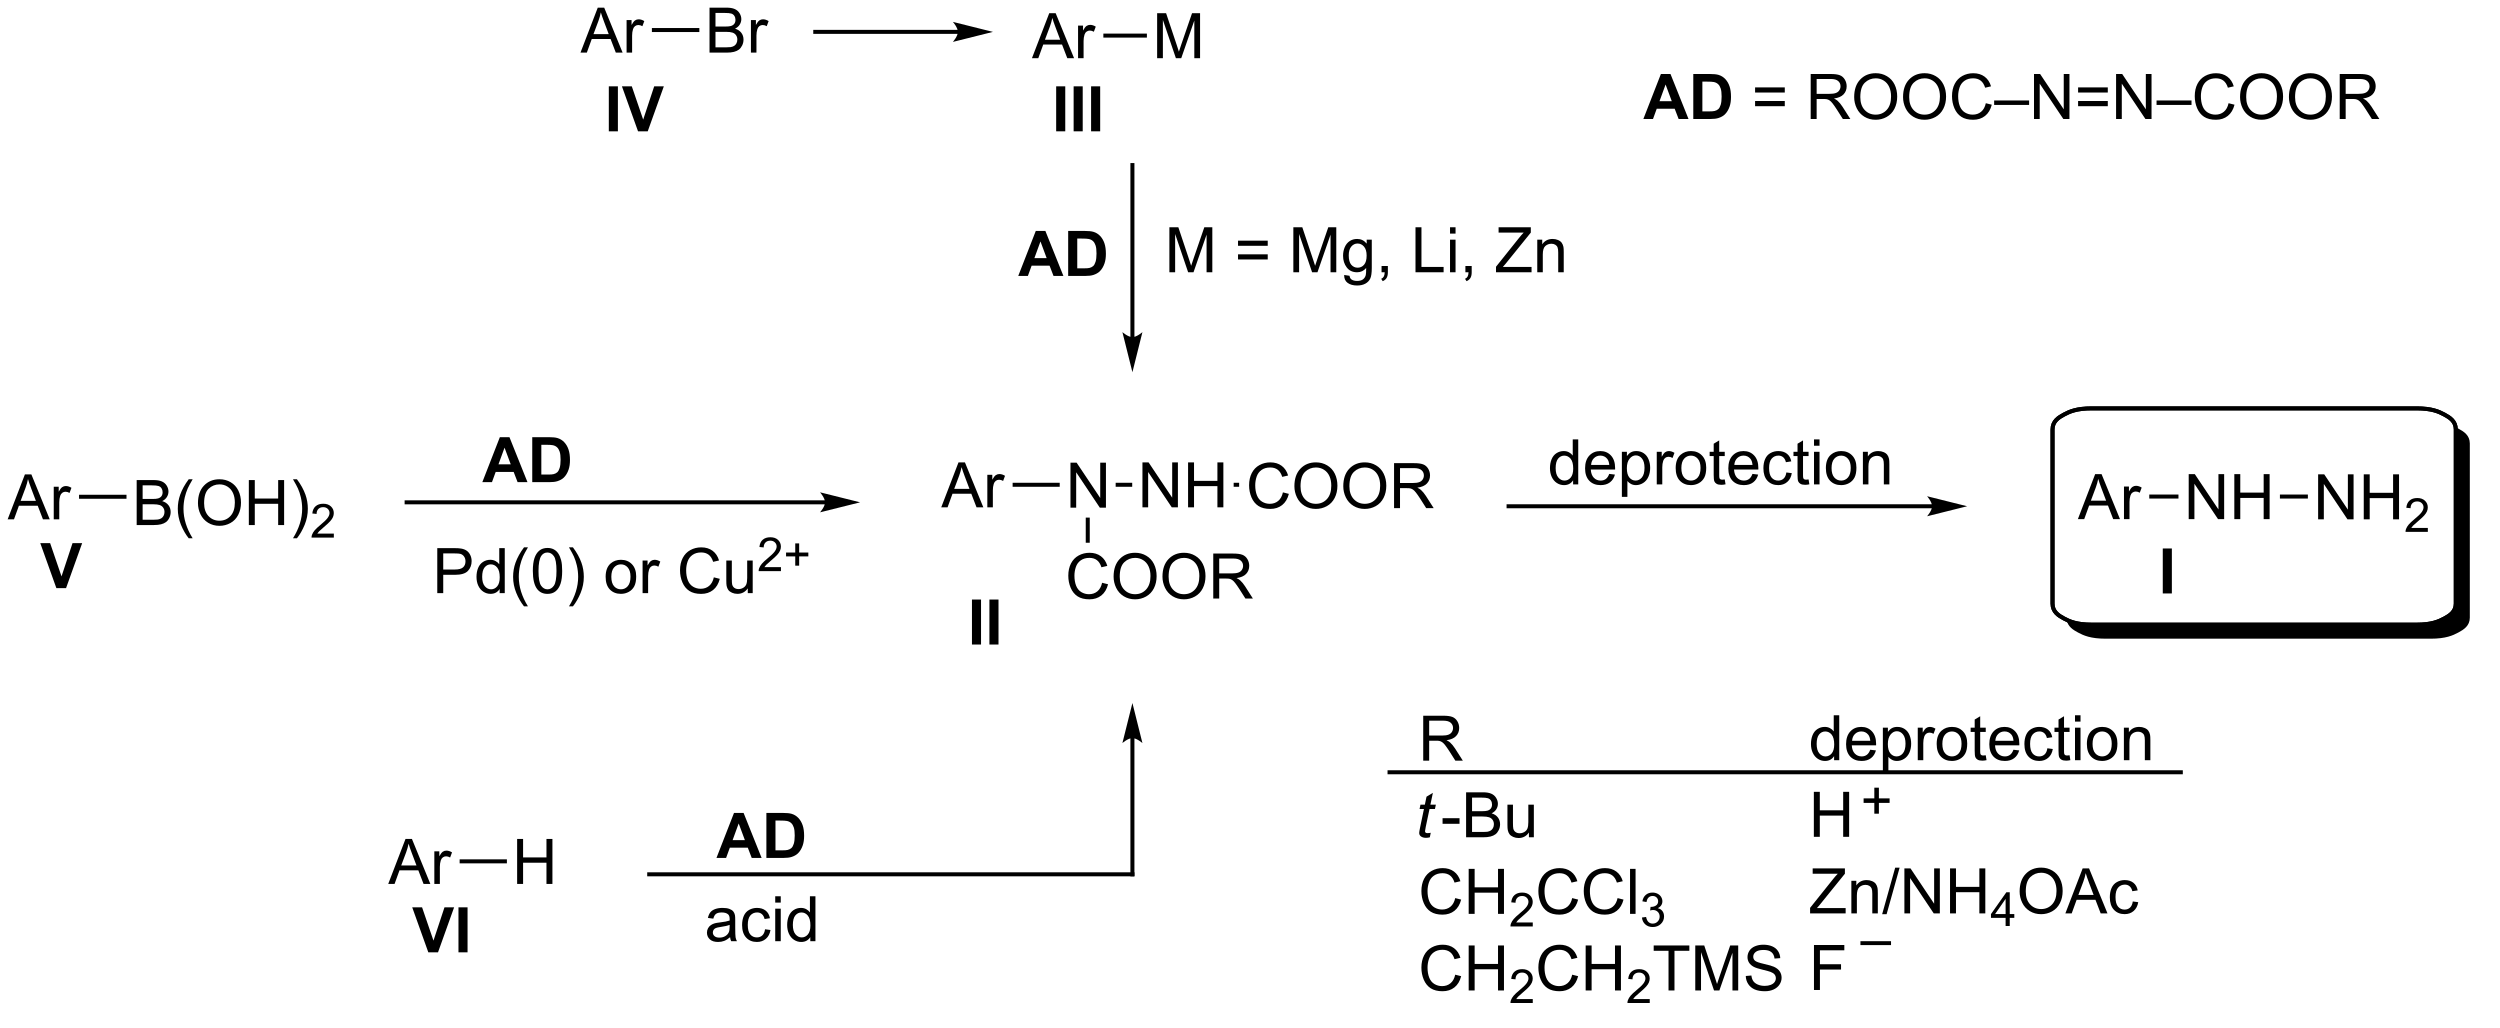 <?xml version="1.0" encoding="UTF-8"?>
<!DOCTYPE svg PUBLIC '-//W3C//DTD SVG 1.0//EN'
          'http://www.w3.org/TR/2001/REC-SVG-20010904/DTD/svg10.dtd'>
<svg stroke-dasharray="none" shape-rendering="auto" xmlns="http://www.w3.org/2000/svg" font-family="'Dialog'" text-rendering="auto" width="873" fill-opacity="1" color-interpolation="auto" color-rendering="auto" preserveAspectRatio="xMidYMid meet" font-size="12px" viewBox="0 0 873 359" fill="black" xmlns:xlink="http://www.w3.org/1999/xlink" stroke="black" image-rendering="auto" stroke-miterlimit="10" stroke-linecap="square" stroke-linejoin="miter" font-style="normal" stroke-width="1" height="359" stroke-dashoffset="0" font-weight="normal" stroke-opacity="1"
><!--Generated by the Batik Graphics2D SVG Generator--><defs id="genericDefs"
  /><g
  ><defs id="defs1"
    ><clipPath clipPathUnits="userSpaceOnUse" id="clipPath1"
      ><path d="M0.549 1.597 L327.585 1.597 L327.585 136.079 L0.549 136.079 L0.549 1.597 Z"
      /></clipPath
      ><clipPath clipPathUnits="userSpaceOnUse" id="clipPath2"
      ><path d="M-0.522 15.982 L-0.522 146.647 L316.853 146.647 L316.853 15.982 Z"
      /></clipPath
      ><clipPath clipPathUnits="userSpaceOnUse" id="clipPath3"
      ><path d="M-0.522 15.982 L-0.522 145.752 L316.449 145.752 L316.449 15.982 Z"
      /></clipPath
    ></defs
    ><g transform="scale(2.667,2.667) translate(-0.549,-1.597) matrix(1.029,0,0,1.029,1.085,-14.841)"
    ><path d="M135.69 80.571 L135.69 74.844 L136.468 74.844 L139.476 79.339 L139.476 74.844 L140.203 74.844 L140.203 80.571 L139.424 80.571 L136.416 76.071 L136.416 80.571 L135.69 80.571 Z" stroke="none" clip-path="url(#clipPath3)"
    /></g
    ><g transform="matrix(2.743,0,0,2.743,1.431,-43.836)"
    ><path d="M144.919 80.571 L144.919 74.844 L145.697 74.844 L148.705 79.339 L148.705 74.844 L149.432 74.844 L149.432 80.571 L148.653 80.571 L145.645 76.071 L145.645 80.571 L144.919 80.571 ZM150.727 80.571 L150.727 74.844 L151.485 74.844 L151.485 77.196 L154.462 77.196 L154.462 74.844 L155.22 74.844 L155.22 80.571 L154.462 80.571 L154.462 77.87 L151.485 77.87 L151.485 80.571 L150.727 80.571 Z" stroke="none" clip-path="url(#clipPath3)"
    /></g
    ><g transform="matrix(2.743,0,0,2.743,1.431,-43.836)"
    ><path d="M141.509 77.951 L141.509 77.441 L143.615 77.441 L143.615 77.951 Z" stroke="none" clip-path="url(#clipPath3)"
    /></g
    ><g transform="matrix(2.743,0,0,2.743,1.431,-43.836)"
    ><path d="M119.301 80.571 L121.501 74.844 L122.319 74.844 L124.663 80.571 L123.798 80.571 L123.131 78.837 L120.736 78.837 L120.108 80.571 L119.301 80.571 ZM120.954 78.219 L122.897 78.219 L122.298 76.633 Q122.025 75.909 121.892 75.446 Q121.782 75.995 121.585 76.54 L120.954 78.219 ZM125.171 80.571 L125.171 76.422 L125.803 76.422 L125.803 77.05 Q126.046 76.61 126.249 76.469 Q126.454 76.329 126.702 76.329 Q127.056 76.329 127.423 76.555 L127.181 77.206 Q126.923 77.055 126.665 77.055 Q126.436 77.055 126.251 77.193 Q126.069 77.331 125.991 77.579 Q125.874 77.954 125.874 78.399 L125.874 80.571 L125.171 80.571 Z" stroke="none" clip-path="url(#clipPath3)"
    /></g
    ><g transform="matrix(2.743,0,0,2.743,1.431,-43.836)"
    ><path d="M134.386 77.441 L134.386 77.951 L128.392 77.951 L128.392 77.441 Z" stroke="none" clip-path="url(#clipPath3)"
    /></g
    ><g transform="matrix(2.743,0,0,2.743,1.431,-43.836)"
    ><path d="M139.783 90.172 L140.541 90.362 Q140.304 91.297 139.684 91.789 Q139.065 92.279 138.171 92.279 Q137.244 92.279 136.663 91.901 Q136.085 91.523 135.781 90.81 Q135.479 90.094 135.479 89.273 Q135.479 88.377 135.82 87.713 Q136.163 87.047 136.794 86.7 Q137.424 86.354 138.182 86.354 Q139.041 86.354 139.627 86.792 Q140.213 87.229 140.445 88.023 L139.697 88.198 Q139.5 87.573 139.119 87.289 Q138.742 87.002 138.166 87.002 Q137.507 87.002 137.062 87.32 Q136.619 87.635 136.44 88.169 Q136.26 88.703 136.26 89.268 Q136.26 90 136.473 90.544 Q136.687 91.088 137.135 91.359 Q137.585 91.627 138.109 91.627 Q138.744 91.627 139.184 91.26 Q139.627 90.893 139.783 90.172 ZM141.246 89.391 Q141.246 87.963 142.011 87.159 Q142.777 86.352 143.988 86.352 Q144.779 86.352 145.415 86.732 Q146.053 87.109 146.386 87.786 Q146.722 88.463 146.722 89.323 Q146.722 90.195 146.371 90.883 Q146.019 91.57 145.373 91.924 Q144.73 92.279 143.982 92.279 Q143.175 92.279 142.537 91.888 Q141.902 91.495 141.574 90.82 Q141.246 90.143 141.246 89.391 ZM142.027 89.401 Q142.027 90.437 142.582 91.034 Q143.139 91.627 143.98 91.627 Q144.834 91.627 145.386 91.026 Q145.941 90.424 145.941 89.32 Q145.941 88.62 145.704 88.099 Q145.467 87.578 145.011 87.292 Q144.558 87.002 143.99 87.002 Q143.186 87.002 142.605 87.557 Q142.027 88.109 142.027 89.401 ZM147.468 89.391 Q147.468 87.963 148.234 87.159 Q149 86.352 150.21 86.352 Q151.002 86.352 151.637 86.732 Q152.275 87.109 152.609 87.786 Q152.945 88.463 152.945 89.323 Q152.945 90.195 152.593 90.883 Q152.242 91.57 151.596 91.924 Q150.953 92.279 150.205 92.279 Q149.398 92.279 148.76 91.888 Q148.125 91.495 147.796 90.82 Q147.468 90.143 147.468 89.391 ZM148.25 89.401 Q148.25 90.437 148.804 91.034 Q149.362 91.627 150.203 91.627 Q151.057 91.627 151.609 91.026 Q152.163 90.424 152.163 89.32 Q152.163 88.62 151.927 88.099 Q151.69 87.578 151.234 87.292 Q150.781 87.002 150.213 87.002 Q149.408 87.002 148.828 87.557 Q148.25 88.109 148.25 89.401 ZM153.933 92.18 L153.933 86.453 L156.472 86.453 Q157.238 86.453 157.636 86.607 Q158.035 86.76 158.272 87.151 Q158.511 87.542 158.511 88.016 Q158.511 88.625 158.115 89.044 Q157.722 89.461 156.897 89.573 Q157.199 89.719 157.355 89.859 Q157.686 90.164 157.982 90.62 L158.98 92.18 L158.027 92.18 L157.269 90.987 Q156.936 90.471 156.72 90.198 Q156.506 89.924 156.337 89.815 Q156.167 89.706 155.99 89.664 Q155.863 89.635 155.569 89.635 L154.691 89.635 L154.691 92.18 L153.933 92.18 ZM154.691 88.979 L156.319 88.979 Q156.839 88.979 157.131 88.872 Q157.425 88.766 157.576 88.529 Q157.73 88.292 157.73 88.016 Q157.73 87.609 157.433 87.349 Q157.139 87.086 156.503 87.086 L154.691 87.086 L154.691 88.979 Z" stroke="none" clip-path="url(#clipPath3)"
    /></g
    ><g transform="matrix(2.743,0,0,2.743,1.431,-43.836)"
    ><path d="M137.7 81.875 L138.21 81.875 L138.21 85.076 L137.7 85.076 Z" stroke="none" clip-path="url(#clipPath3)"
    /></g
    ><g transform="matrix(2.743,0,0,2.743,1.431,-43.836)"
    ><path d="M162.801 78.663 L163.558 78.853 Q163.321 79.788 162.702 80.28 Q162.082 80.77 161.189 80.77 Q160.262 80.77 159.681 80.392 Q159.103 80.015 158.798 79.301 Q158.496 78.585 158.496 77.765 Q158.496 76.869 158.837 76.205 Q159.181 75.538 159.811 75.192 Q160.441 74.845 161.199 74.845 Q162.058 74.845 162.644 75.283 Q163.23 75.72 163.462 76.515 L162.715 76.689 Q162.517 76.064 162.137 75.78 Q161.759 75.494 161.183 75.494 Q160.525 75.494 160.079 75.811 Q159.637 76.127 159.457 76.66 Q159.277 77.194 159.277 77.759 Q159.277 78.491 159.491 79.035 Q159.704 79.58 160.152 79.851 Q160.603 80.119 161.126 80.119 Q161.762 80.119 162.202 79.752 Q162.644 79.384 162.801 78.663 ZM164.263 77.882 Q164.263 76.455 165.029 75.65 Q165.794 74.843 167.005 74.843 Q167.797 74.843 168.432 75.223 Q169.07 75.601 169.404 76.278 Q169.739 76.955 169.739 77.814 Q169.739 78.686 169.388 79.374 Q169.036 80.061 168.391 80.416 Q167.747 80.77 167 80.77 Q166.193 80.77 165.554 80.379 Q164.919 79.986 164.591 79.311 Q164.263 78.634 164.263 77.882 ZM165.044 77.892 Q165.044 78.929 165.599 79.525 Q166.156 80.119 166.997 80.119 Q167.851 80.119 168.404 79.517 Q168.958 78.916 168.958 77.811 Q168.958 77.111 168.721 76.59 Q168.484 76.069 168.029 75.783 Q167.575 75.494 167.008 75.494 Q166.203 75.494 165.622 76.049 Q165.044 76.601 165.044 77.892 ZM170.486 77.882 Q170.486 76.455 171.251 75.65 Q172.017 74.843 173.228 74.843 Q174.019 74.843 174.655 75.223 Q175.293 75.601 175.626 76.278 Q175.962 76.955 175.962 77.814 Q175.962 78.686 175.611 79.374 Q175.259 80.061 174.613 80.416 Q173.97 80.77 173.222 80.77 Q172.415 80.77 171.777 80.379 Q171.142 79.986 170.814 79.311 Q170.486 78.634 170.486 77.882 ZM171.267 77.892 Q171.267 78.929 171.821 79.525 Q172.379 80.119 173.22 80.119 Q174.074 80.119 174.626 79.517 Q175.181 78.916 175.181 77.811 Q175.181 77.111 174.944 76.59 Q174.707 76.069 174.251 75.783 Q173.798 75.494 173.23 75.494 Q172.426 75.494 171.845 76.049 Q171.267 76.601 171.267 77.892 ZM176.95 80.671 L176.95 74.944 L179.489 74.944 Q180.255 74.944 180.654 75.098 Q181.052 75.252 181.289 75.642 Q181.529 76.033 181.529 76.507 Q181.529 77.116 181.133 77.535 Q180.739 77.952 179.914 78.064 Q180.216 78.21 180.372 78.351 Q180.703 78.655 181 79.111 L181.997 80.671 L181.044 80.671 L180.286 79.478 Q179.953 78.963 179.737 78.689 Q179.523 78.416 179.354 78.306 Q179.185 78.197 179.008 78.155 Q178.88 78.127 178.586 78.127 L177.708 78.127 L177.708 80.671 L176.95 80.671 ZM177.708 77.47 L179.336 77.47 Q179.857 77.47 180.148 77.364 Q180.443 77.257 180.594 77.02 Q180.747 76.783 180.747 76.507 Q180.747 76.101 180.45 75.84 Q180.156 75.577 179.521 75.577 L177.708 75.577 L177.708 77.47 Z" stroke="none" clip-path="url(#clipPath3)"
    /></g
    ><g transform="matrix(2.743,0,0,2.743,1.431,-43.836)"
    ><path d="M156.531 77.951 L156.531 77.441 L157.227 77.441 L157.227 77.951 Z" stroke="none" clip-path="url(#clipPath3)"
    /></g
    ><g transform="matrix(2.743,0,0,2.743,1.431,-43.836)"
    ><path d="M245.444 80.174 L191.529 80.174 L191.274 80.174 L191.274 80.684 L191.529 80.684 L245.444 80.684 L245.699 80.684 L245.699 80.174 L245.444 80.174 ZM249.908 80.429 L244.806 79.154 C244.806 79.154 245.444 79.871 245.444 80.429 C245.444 80.987 244.806 81.705 244.806 81.705 Z" stroke="none" clip-path="url(#clipPath3)"
    /></g
    ><g transform="matrix(2.743,0,0,2.743,1.431,-43.836)"
    ><path d="M199.744 77.647 L199.744 77.123 Q199.35 77.74 198.585 77.74 Q198.087 77.74 197.671 77.467 Q197.257 77.193 197.028 76.704 Q196.798 76.212 196.798 75.576 Q196.798 74.954 197.004 74.449 Q197.212 73.943 197.626 73.675 Q198.041 73.404 198.554 73.404 Q198.929 73.404 199.22 73.563 Q199.514 73.719 199.697 73.975 L199.697 71.92 L200.397 71.92 L200.397 77.647 L199.744 77.647 ZM197.522 75.576 Q197.522 76.373 197.858 76.769 Q198.194 77.162 198.65 77.162 Q199.111 77.162 199.434 76.784 Q199.757 76.407 199.757 75.633 Q199.757 74.782 199.429 74.383 Q199.1 73.985 198.619 73.985 Q198.15 73.985 197.835 74.368 Q197.522 74.751 197.522 75.576 ZM204.341 76.311 L205.068 76.399 Q204.896 77.037 204.43 77.389 Q203.966 77.74 203.245 77.74 Q202.333 77.74 201.8 77.18 Q201.268 76.618 201.268 75.607 Q201.268 74.561 201.807 73.982 Q202.346 73.404 203.206 73.404 Q204.037 73.404 204.563 73.972 Q205.091 74.537 205.091 75.563 Q205.091 75.626 205.089 75.751 L201.995 75.751 Q202.034 76.436 202.38 76.8 Q202.729 77.162 203.248 77.162 Q203.636 77.162 203.909 76.959 Q204.182 76.756 204.341 76.311 ZM202.034 75.172 L204.349 75.172 Q204.302 74.649 204.083 74.389 Q203.748 73.982 203.214 73.982 Q202.729 73.982 202.399 74.308 Q202.068 74.631 202.034 75.172 ZM205.952 79.238 L205.952 73.498 L206.593 73.498 L206.593 74.037 Q206.819 73.719 207.103 73.563 Q207.389 73.404 207.796 73.404 Q208.327 73.404 208.733 73.678 Q209.139 73.951 209.345 74.449 Q209.554 74.946 209.554 75.54 Q209.554 76.178 209.324 76.688 Q209.095 77.196 208.66 77.469 Q208.225 77.74 207.744 77.74 Q207.392 77.74 207.113 77.592 Q206.835 77.443 206.655 77.217 L206.655 79.238 L205.952 79.238 ZM206.587 75.594 Q206.587 76.397 206.91 76.779 Q207.236 77.162 207.697 77.162 Q208.166 77.162 208.499 76.766 Q208.835 76.368 208.835 75.537 Q208.835 74.743 208.507 74.35 Q208.181 73.954 207.728 73.954 Q207.28 73.954 206.934 74.376 Q206.587 74.795 206.587 75.594 ZM210.393 77.647 L210.393 73.498 L211.026 73.498 L211.026 74.126 Q211.268 73.686 211.471 73.545 Q211.677 73.404 211.925 73.404 Q212.279 73.404 212.646 73.631 L212.404 74.282 Q212.146 74.131 211.888 74.131 Q211.659 74.131 211.474 74.269 Q211.292 74.407 211.214 74.654 Q211.096 75.029 211.096 75.475 L211.096 77.647 L210.393 77.647 ZM212.802 75.571 Q212.802 74.42 213.443 73.865 Q213.979 73.404 214.748 73.404 Q215.604 73.404 216.146 73.964 Q216.69 74.524 216.69 75.514 Q216.69 76.313 216.448 76.774 Q216.208 77.232 215.75 77.488 Q215.292 77.74 214.748 77.74 Q213.878 77.74 213.339 77.183 Q212.802 76.623 212.802 75.571 ZM213.526 75.571 Q213.526 76.368 213.873 76.766 Q214.221 77.162 214.748 77.162 Q215.271 77.162 215.617 76.764 Q215.966 76.365 215.966 75.547 Q215.966 74.779 215.617 74.383 Q215.268 73.985 214.748 73.985 Q214.221 73.985 213.873 74.381 Q213.526 74.774 213.526 75.571 ZM219.048 77.016 L219.15 77.639 Q218.853 77.701 218.619 77.701 Q218.236 77.701 218.025 77.581 Q217.814 77.459 217.728 77.261 Q217.642 77.063 217.642 76.43 L217.642 74.045 L217.126 74.045 L217.126 73.498 L217.642 73.498 L217.642 72.469 L218.343 72.047 L218.343 73.498 L219.048 73.498 L219.048 74.045 L218.343 74.045 L218.343 76.469 Q218.343 76.772 218.379 76.857 Q218.416 76.943 218.499 76.996 Q218.585 77.045 218.741 77.045 Q218.858 77.045 219.048 77.016 ZM222.576 76.311 L223.302 76.399 Q223.13 77.037 222.664 77.389 Q222.201 77.74 221.479 77.74 Q220.568 77.74 220.034 77.18 Q219.503 76.618 219.503 75.607 Q219.503 74.561 220.042 73.982 Q220.581 73.404 221.44 73.404 Q222.271 73.404 222.797 73.972 Q223.326 74.537 223.326 75.563 Q223.326 75.626 223.323 75.751 L220.229 75.751 Q220.268 76.436 220.615 76.8 Q220.964 77.162 221.482 77.162 Q221.87 77.162 222.143 76.959 Q222.417 76.756 222.576 76.311 ZM220.268 75.172 L222.583 75.172 Q222.537 74.649 222.318 74.389 Q221.982 73.982 221.448 73.982 Q220.964 73.982 220.633 74.308 Q220.302 74.631 220.268 75.172 ZM226.892 76.126 L227.585 76.217 Q227.47 76.93 227.004 77.337 Q226.538 77.74 225.858 77.74 Q225.007 77.74 224.488 77.183 Q223.97 76.626 223.97 75.587 Q223.97 74.915 224.192 74.412 Q224.416 73.907 224.871 73.657 Q225.327 73.404 225.861 73.404 Q226.538 73.404 226.968 73.746 Q227.397 74.087 227.517 74.717 L226.835 74.821 Q226.736 74.404 226.488 74.193 Q226.241 73.982 225.889 73.982 Q225.358 73.982 225.025 74.363 Q224.694 74.743 224.694 75.568 Q224.694 76.404 225.014 76.784 Q225.335 77.162 225.85 77.162 Q226.264 77.162 226.541 76.909 Q226.819 76.654 226.892 76.126 ZM229.72 77.016 L229.822 77.639 Q229.525 77.701 229.291 77.701 Q228.908 77.701 228.697 77.581 Q228.486 77.459 228.4 77.261 Q228.314 77.063 228.314 76.43 L228.314 74.045 L227.798 74.045 L227.798 73.498 L228.314 73.498 L228.314 72.469 L229.014 72.047 L229.014 73.498 L229.72 73.498 L229.72 74.045 L229.014 74.045 L229.014 76.469 Q229.014 76.772 229.051 76.857 Q229.087 76.943 229.171 76.996 Q229.257 77.045 229.413 77.045 Q229.53 77.045 229.72 77.016 ZM230.412 72.727 L230.412 71.92 L231.115 71.92 L231.115 72.727 L230.412 72.727 ZM230.412 77.647 L230.412 73.498 L231.115 73.498 L231.115 77.647 L230.412 77.647 ZM231.923 75.571 Q231.923 74.42 232.564 73.865 Q233.1 73.404 233.869 73.404 Q234.725 73.404 235.267 73.964 Q235.811 74.524 235.811 75.514 Q235.811 76.313 235.569 76.774 Q235.33 77.232 234.871 77.488 Q234.413 77.74 233.869 77.74 Q232.999 77.74 232.46 77.183 Q231.923 76.623 231.923 75.571 ZM232.647 75.571 Q232.647 76.368 232.994 76.766 Q233.343 77.162 233.869 77.162 Q234.392 77.162 234.738 76.764 Q235.087 76.365 235.087 75.547 Q235.087 74.779 234.738 74.383 Q234.389 73.985 233.869 73.985 Q233.343 73.985 232.994 74.381 Q232.647 74.774 232.647 75.571 ZM236.636 77.647 L236.636 73.498 L237.268 73.498 L237.268 74.087 Q237.724 73.404 238.589 73.404 Q238.964 73.404 239.276 73.54 Q239.591 73.672 239.748 73.891 Q239.904 74.11 239.966 74.412 Q240.005 74.607 240.005 75.094 L240.005 77.647 L239.302 77.647 L239.302 75.123 Q239.302 74.693 239.219 74.48 Q239.138 74.266 238.93 74.141 Q238.721 74.014 238.44 74.014 Q237.99 74.014 237.664 74.3 Q237.339 74.584 237.339 75.381 L237.339 77.647 L236.636 77.647 Z" stroke="none" clip-path="url(#clipPath3)"
    /></g
    ><g transform="matrix(2.743,0,0,2.743,1.431,-43.836)"
    ><path d="M278.113 82.069 L278.113 76.343 L278.891 76.343 L281.899 80.838 L281.899 76.343 L282.626 76.343 L282.626 82.069 L281.847 82.069 L278.839 77.569 L278.839 82.069 L278.113 82.069 ZM283.921 82.069 L283.921 76.343 L284.679 76.343 L284.679 78.694 L287.656 78.694 L287.656 76.343 L288.413 76.343 L288.413 82.069 L287.656 82.069 L287.656 79.369 L284.679 79.369 L284.679 82.069 L283.921 82.069 Z" stroke="none" clip-path="url(#clipPath3)"
    /></g
    ><g transform="matrix(2.743,0,0,2.743,1.431,-43.836)"
    ><path d="M294.589 82.094 L294.589 76.368 L295.368 76.368 L298.376 80.863 L298.376 76.368 L299.102 76.368 L299.102 82.094 L298.324 82.094 L295.316 77.594 L295.316 82.094 L294.589 82.094 ZM300.398 82.094 L300.398 76.368 L301.156 76.368 L301.156 78.719 L304.132 78.719 L304.132 76.368 L304.89 76.368 L304.89 82.094 L304.132 82.094 L304.132 79.394 L301.156 79.394 L301.156 82.094 L300.398 82.094 Z" stroke="none" clip-path="url(#clipPath3)"
    /></g
    ><g transform="matrix(2.743,0,0,2.743,1.431,-43.836)"
    ><path d="M308.556 83.187 L308.556 83.694 L305.716 83.694 Q305.71 83.503 305.779 83.327 Q305.886 83.038 306.125 82.757 Q306.365 82.476 306.816 82.106 Q307.515 81.532 307.761 81.196 Q308.007 80.86 308.007 80.562 Q308.007 80.249 307.783 80.034 Q307.56 79.817 307.199 79.817 Q306.818 79.817 306.589 80.046 Q306.361 80.275 306.359 80.679 L305.816 80.624 Q305.873 80.017 306.236 79.7 Q306.599 79.382 307.21 79.382 Q307.829 79.382 308.189 79.726 Q308.55 80.067 308.55 80.573 Q308.55 80.831 308.445 81.081 Q308.339 81.329 308.093 81.605 Q307.849 81.88 307.281 82.36 Q306.806 82.759 306.671 82.901 Q306.537 83.044 306.449 83.187 L308.556 83.187 Z" stroke="none" clip-path="url(#clipPath3)"
    /></g
    ><g transform="matrix(2.743,0,0,2.743,1.431,-43.836)"
    ><path d="M289.725 79.45 L289.725 78.939 L293.285 78.939 L293.285 79.45 Z" stroke="none" clip-path="url(#clipPath3)"
    /></g
    ><g transform="matrix(2.743,0,0,2.743,1.431,-43.836)"
    ><path d="M264.003 82.069 L266.204 76.343 L267.021 76.343 L269.365 82.069 L268.501 82.069 L267.834 80.335 L265.438 80.335 L264.81 82.069 L264.003 82.069 ZM265.657 79.718 L267.599 79.718 L267.001 78.132 Q266.727 77.408 266.594 76.944 Q266.485 77.494 266.287 78.038 L265.657 79.718 ZM269.873 82.069 L269.873 77.921 L270.506 77.921 L270.506 78.549 Q270.748 78.109 270.951 77.968 Q271.157 77.827 271.404 77.827 Q271.758 77.827 272.126 78.054 L271.883 78.705 Q271.626 78.554 271.368 78.554 Q271.139 78.554 270.954 78.692 Q270.771 78.83 270.693 79.077 Q270.576 79.452 270.576 79.897 L270.576 82.069 L269.873 82.069 Z" stroke="none" clip-path="url(#clipPath3)"
    /></g
    ><g transform="matrix(2.743,0,0,2.743,1.431,-43.836)"
    ><path d="M276.809 78.939 L276.809 79.45 L273.094 79.45 L273.094 78.939 Z" stroke="none" clip-path="url(#clipPath3)"
    /></g
    ><g transform="matrix(2.743,0,0,2.743,1.431,-43.836)"
    ><path d="M143.897 58.899 L143.897 36.998 L143.897 36.742 L143.386 36.742 L143.386 36.998 L143.386 58.899 L143.386 59.154 L143.897 59.154 L143.897 58.899 ZM143.642 63.364 L144.917 58.261 C144.917 58.261 144.2 58.899 143.642 58.899 C143.083 58.899 142.366 58.261 142.366 58.261 Z" stroke="none" clip-path="url(#clipPath3)"
    /></g
    ><g transform="matrix(2.743,0,0,2.743,1.431,-43.836)"
    ><path d="M0.451 82.097 L2.651 76.371 L3.469 76.371 L5.812 82.097 L4.948 82.097 L4.281 80.363 L1.885 80.363 L1.258 82.097 L0.451 82.097 ZM2.104 79.746 L4.047 79.746 L3.448 78.16 Q3.174 77.436 3.042 76.972 Q2.932 77.522 2.734 78.066 L2.104 79.746 ZM6.32 82.097 L6.32 77.949 L6.953 77.949 L6.953 78.576 Q7.195 78.136 7.398 77.996 Q7.604 77.855 7.851 77.855 Q8.206 77.855 8.573 78.082 L8.331 78.733 Q8.073 78.582 7.815 78.582 Q7.586 78.582 7.401 78.72 Q7.219 78.858 7.141 79.105 Q7.023 79.48 7.023 79.925 L7.023 82.097 L6.32 82.097 Z" stroke="none" clip-path="url(#clipPath3)"
    /></g
    ><g transform="matrix(2.743,0,0,2.743,1.431,-43.836)"
    ><path d="M16.878 82.822 L16.878 77.096 L19.027 77.096 Q19.683 77.096 20.079 77.27 Q20.477 77.442 20.701 77.804 Q20.925 78.166 20.925 78.559 Q20.925 78.927 20.725 79.252 Q20.527 79.575 20.126 79.775 Q20.644 79.927 20.923 80.294 Q21.204 80.661 21.204 81.161 Q21.204 81.564 21.032 81.911 Q20.863 82.255 20.613 82.442 Q20.363 82.63 19.985 82.726 Q19.61 82.822 19.063 82.822 L16.878 82.822 ZM17.636 79.502 L18.876 79.502 Q19.378 79.502 19.597 79.434 Q19.886 79.348 20.032 79.15 Q20.18 78.95 20.18 78.65 Q20.18 78.364 20.043 78.148 Q19.907 77.932 19.652 77.851 Q19.399 77.77 18.782 77.77 L17.636 77.77 L17.636 79.502 ZM17.636 82.145 L19.063 82.145 Q19.43 82.145 19.579 82.119 Q19.839 82.072 20.014 81.963 Q20.191 81.854 20.303 81.645 Q20.418 81.434 20.418 81.161 Q20.418 80.841 20.253 80.606 Q20.089 80.369 19.798 80.273 Q19.509 80.177 18.962 80.177 L17.636 80.177 L17.636 82.145 ZM23.501 84.507 Q22.918 83.773 22.514 82.788 Q22.113 81.802 22.113 80.747 Q22.113 79.817 22.415 78.966 Q22.767 77.979 23.501 76.997 L24.003 76.997 Q23.532 77.809 23.378 78.158 Q23.142 78.697 23.003 79.283 Q22.837 80.012 22.837 80.752 Q22.837 82.63 24.003 84.507 L23.501 84.507 ZM24.68 80.033 Q24.68 78.606 25.446 77.802 Q26.212 76.994 27.423 76.994 Q28.214 76.994 28.85 77.374 Q29.488 77.752 29.821 78.429 Q30.157 79.106 30.157 79.966 Q30.157 80.838 29.805 81.525 Q29.454 82.213 28.808 82.567 Q28.165 82.921 27.418 82.921 Q26.61 82.921 25.972 82.531 Q25.337 82.137 25.009 81.463 Q24.68 80.786 24.68 80.033 ZM25.462 80.044 Q25.462 81.08 26.017 81.677 Q26.574 82.27 27.415 82.27 Q28.269 82.27 28.821 81.669 Q29.376 81.067 29.376 79.963 Q29.376 79.262 29.139 78.742 Q28.902 78.221 28.446 77.934 Q27.993 77.645 27.425 77.645 Q26.621 77.645 26.04 78.2 Q25.462 78.752 25.462 80.044 ZM31.156 82.822 L31.156 77.096 L31.914 77.096 L31.914 79.447 L34.89 79.447 L34.89 77.096 L35.648 77.096 L35.648 82.822 L34.89 82.822 L34.89 80.122 L31.914 80.122 L31.914 82.822 L31.156 82.822 ZM37.282 84.507 L36.777 84.507 Q37.946 82.63 37.946 80.752 Q37.946 80.018 37.777 79.294 Q37.644 78.708 37.407 78.169 Q37.253 77.817 36.777 76.997 L37.282 76.997 Q38.017 77.979 38.368 78.966 Q38.667 79.817 38.667 80.747 Q38.667 81.802 38.264 82.788 Q37.86 83.773 37.282 84.507 Z" stroke="none" clip-path="url(#clipPath3)"
    /></g
    ><g transform="matrix(2.743,0,0,2.743,1.431,-43.836)"
    ><path d="M41.978 83.915 L41.978 84.422 L39.138 84.422 Q39.132 84.231 39.201 84.055 Q39.308 83.766 39.546 83.485 Q39.787 83.204 40.238 82.834 Q40.937 82.26 41.183 81.924 Q41.429 81.588 41.429 81.29 Q41.429 80.977 41.205 80.762 Q40.982 80.545 40.621 80.545 Q40.24 80.545 40.011 80.774 Q39.783 81.002 39.781 81.407 L39.238 81.352 Q39.294 80.745 39.658 80.428 Q40.021 80.11 40.632 80.11 Q41.251 80.11 41.611 80.454 Q41.972 80.795 41.972 81.301 Q41.972 81.559 41.867 81.809 Q41.761 82.057 41.515 82.332 Q41.271 82.608 40.703 83.088 Q40.228 83.487 40.093 83.629 Q39.959 83.772 39.871 83.915 L41.978 83.915 Z" stroke="none" clip-path="url(#clipPath3)"
    /></g
    ><g transform="matrix(2.743,0,0,2.743,1.431,-43.836)"
    ><path d="M9.541 79.477 L9.541 78.967 L15.582 78.967 L15.582 79.477 Z" stroke="none" clip-path="url(#clipPath3)"
    /></g
    ><g transform="matrix(2.743,0,0,2.743,1.431,-43.836)"
    ><path d="M130.852 23.388 L133.053 17.661 L133.87 17.661 L136.214 23.388 L135.35 23.388 L134.683 21.653 L132.287 21.653 L131.659 23.388 L130.852 23.388 ZM132.506 21.036 L134.448 21.036 L133.85 19.45 Q133.576 18.726 133.443 18.263 Q133.334 18.812 133.136 19.357 L132.506 21.036 ZM136.722 23.388 L136.722 19.239 L137.355 19.239 L137.355 19.867 Q137.597 19.427 137.8 19.286 Q138.006 19.146 138.253 19.146 Q138.607 19.146 138.975 19.372 L138.732 20.023 Q138.475 19.872 138.217 19.872 Q137.988 19.872 137.803 20.01 Q137.62 20.148 137.542 20.396 Q137.425 20.771 137.425 21.216 L137.425 23.388 L136.722 23.388 Z" stroke="none" clip-path="url(#clipPath3)"
    /></g
    ><g transform="matrix(2.743,0,0,2.743,1.431,-43.836)"
    ><path d="M146.788 23.388 L146.788 17.661 L147.929 17.661 L149.285 21.716 Q149.473 22.281 149.559 22.562 Q149.655 22.25 149.863 21.646 L151.233 17.661 L152.254 17.661 L152.254 23.388 L151.522 23.388 L151.522 18.593 L149.858 23.388 L149.176 23.388 L147.52 18.513 L147.52 23.388 L146.788 23.388 Z" stroke="none" clip-path="url(#clipPath3)"
    /></g
    ><g transform="matrix(2.743,0,0,2.743,1.431,-43.836)"
    ><path d="M139.943 20.768 L139.943 20.258 L145.484 20.258 L145.484 20.768 Z" stroke="none" clip-path="url(#clipPath3)"
    /></g
    ><g transform="matrix(2.743,0,0,2.743,1.431,-43.836)"
    ><path d="M73.377 22.68 L75.578 16.954 L76.396 16.954 L78.74 22.68 L77.875 22.68 L77.208 20.946 L74.812 20.946 L74.185 22.68 L73.377 22.68 ZM75.031 20.329 L76.974 20.329 L76.375 18.743 Q76.101 18.019 75.969 17.555 Q75.859 18.105 75.661 18.649 L75.031 20.329 ZM79.247 22.68 L79.247 18.532 L79.88 18.532 L79.88 19.16 Q80.122 18.719 80.325 18.579 Q80.531 18.438 80.778 18.438 Q81.133 18.438 81.5 18.665 L81.258 19.316 Q81 19.165 80.742 19.165 Q80.513 19.165 80.328 19.303 Q80.146 19.441 80.068 19.688 Q79.95 20.063 79.95 20.508 L79.95 22.68 L79.247 22.68 Z" stroke="none" clip-path="url(#clipPath3)"
    /></g
    ><g transform="matrix(2.743,0,0,2.743,1.431,-43.836)"
    ><path d="M89.805 22.68 L89.805 16.954 L91.954 16.954 Q92.61 16.954 93.006 17.128 Q93.404 17.3 93.628 17.662 Q93.852 18.024 93.852 18.417 Q93.852 18.785 93.652 19.11 Q93.454 19.433 93.053 19.633 Q93.571 19.785 93.85 20.152 Q94.131 20.519 94.131 21.019 Q94.131 21.422 93.959 21.769 Q93.79 22.113 93.54 22.3 Q93.29 22.488 92.912 22.584 Q92.537 22.68 91.99 22.68 L89.805 22.68 ZM90.563 19.36 L91.803 19.36 Q92.305 19.36 92.524 19.292 Q92.813 19.206 92.959 19.008 Q93.108 18.808 93.108 18.508 Q93.108 18.222 92.969 18.006 Q92.834 17.79 92.579 17.709 Q92.326 17.628 91.709 17.628 L90.563 17.628 L90.563 19.36 ZM90.563 22.003 L91.99 22.003 Q92.358 22.003 92.506 21.977 Q92.766 21.93 92.941 21.821 Q93.118 21.712 93.23 21.503 Q93.344 21.292 93.344 21.019 Q93.344 20.698 93.18 20.464 Q93.016 20.227 92.725 20.131 Q92.436 20.035 91.889 20.035 L90.563 20.035 L90.563 22.003 ZM95.076 22.68 L95.076 18.532 L95.709 18.532 L95.709 19.16 Q95.951 18.719 96.154 18.579 Q96.36 18.438 96.608 18.438 Q96.962 18.438 97.329 18.665 L97.087 19.316 Q96.829 19.165 96.571 19.165 Q96.342 19.165 96.157 19.303 Q95.975 19.441 95.897 19.688 Q95.779 20.063 95.779 20.508 L95.779 22.68 L95.076 22.68 Z" stroke="none" clip-path="url(#clipPath3)"
    /></g
    ><g transform="matrix(2.743,0,0,2.743,1.431,-43.836)"
    ><path d="M82.468 20.06 L82.468 19.55 L88.509 19.55 L88.509 20.06 Z" stroke="none" clip-path="url(#clipPath3)"
    /></g
    ><g transform="matrix(2.743,0,0,2.743,1.431,-43.836)"
    ><path d="M121.422 19.786 L103.266 19.786 L103.011 19.786 L103.011 20.296 L103.266 20.296 L121.422 20.296 L121.677 20.296 L121.677 19.786 L121.422 19.786 ZM125.886 20.041 L120.784 18.766 C120.784 18.766 121.422 19.483 121.422 20.041 C121.422 20.599 120.784 21.317 120.784 21.317 Z" stroke="none" clip-path="url(#clipPath3)"
    /></g
    ><g transform="matrix(2.743,0,0,2.743,1.431,-43.836)"
    ><path d="M55.146 91.488 L55.146 85.761 L57.308 85.761 Q57.878 85.761 58.178 85.816 Q58.599 85.886 58.883 86.084 Q59.17 86.28 59.344 86.636 Q59.519 86.991 59.519 87.418 Q59.519 88.147 59.053 88.655 Q58.589 89.16 57.373 89.16 L55.904 89.16 L55.904 91.488 L55.146 91.488 ZM55.904 88.483 L57.386 88.483 Q58.12 88.483 58.428 88.209 Q58.737 87.936 58.737 87.441 Q58.737 87.082 58.555 86.827 Q58.373 86.569 58.076 86.488 Q57.886 86.436 57.37 86.436 L55.904 86.436 L55.904 88.483 ZM63.084 91.488 L63.084 90.965 Q62.691 91.582 61.925 91.582 Q61.428 91.582 61.011 91.308 Q60.597 91.035 60.368 90.545 Q60.139 90.053 60.139 89.418 Q60.139 88.795 60.344 88.29 Q60.553 87.785 60.967 87.517 Q61.381 87.246 61.894 87.246 Q62.269 87.246 62.56 87.405 Q62.855 87.561 63.037 87.816 L63.037 85.761 L63.737 85.761 L63.737 91.488 L63.084 91.488 ZM60.862 89.418 Q60.862 90.215 61.198 90.611 Q61.534 91.004 61.99 91.004 Q62.451 91.004 62.774 90.626 Q63.097 90.249 63.097 89.475 Q63.097 88.624 62.769 88.225 Q62.441 87.827 61.959 87.827 Q61.49 87.827 61.175 88.209 Q60.862 88.592 60.862 89.418 ZM66.187 93.173 Q65.603 92.439 65.2 91.454 Q64.799 90.467 64.799 89.413 Q64.799 88.483 65.101 87.631 Q65.452 86.644 66.187 85.663 L66.689 85.663 Q66.218 86.475 66.064 86.824 Q65.827 87.363 65.689 87.949 Q65.523 88.678 65.523 89.418 Q65.523 91.295 66.689 93.173 L66.187 93.173 ZM67.312 88.663 Q67.312 87.647 67.52 87.03 Q67.728 86.41 68.14 86.074 Q68.554 85.738 69.179 85.738 Q69.64 85.738 69.986 85.923 Q70.335 86.108 70.562 86.459 Q70.788 86.808 70.916 87.311 Q71.046 87.811 71.046 88.663 Q71.046 89.67 70.838 90.29 Q70.632 90.91 70.218 91.249 Q69.806 91.587 69.179 91.587 Q68.351 91.587 67.877 90.991 Q67.312 90.277 67.312 88.663 ZM68.033 88.663 Q68.033 90.074 68.364 90.54 Q68.695 91.006 69.179 91.006 Q69.663 91.006 69.991 90.538 Q70.322 90.069 70.322 88.663 Q70.322 87.249 69.991 86.785 Q69.663 86.319 69.171 86.319 Q68.687 86.319 68.398 86.73 Q68.033 87.254 68.033 88.663 ZM72.417 93.173 L71.912 93.173 Q73.081 91.295 73.081 89.418 Q73.081 88.683 72.912 87.959 Q72.779 87.374 72.542 86.834 Q72.388 86.483 71.912 85.663 L72.417 85.663 Q73.151 86.644 73.503 87.631 Q73.802 88.483 73.802 89.413 Q73.802 90.467 73.399 91.454 Q72.995 92.439 72.417 93.173 ZM76.58 89.413 Q76.58 88.261 77.221 87.707 Q77.757 87.246 78.525 87.246 Q79.382 87.246 79.924 87.806 Q80.468 88.366 80.468 89.355 Q80.468 90.155 80.226 90.616 Q79.986 91.074 79.528 91.329 Q79.07 91.582 78.525 91.582 Q77.655 91.582 77.116 91.025 Q76.58 90.465 76.58 89.413 ZM77.304 89.413 Q77.304 90.209 77.65 90.608 Q77.999 91.004 78.525 91.004 Q79.049 91.004 79.395 90.605 Q79.744 90.207 79.744 89.389 Q79.744 88.621 79.395 88.225 Q79.046 87.827 78.525 87.827 Q77.999 87.827 77.65 88.222 Q77.304 88.616 77.304 89.413 ZM81.284 91.488 L81.284 87.34 L81.917 87.34 L81.917 87.967 Q82.159 87.527 82.362 87.386 Q82.568 87.246 82.816 87.246 Q83.17 87.246 83.537 87.472 L83.295 88.124 Q83.037 87.972 82.779 87.972 Q82.55 87.972 82.365 88.111 Q82.183 88.249 82.105 88.496 Q81.987 88.871 81.987 89.316 L81.987 91.488 L81.284 91.488 ZM90.353 89.48 L91.111 89.67 Q90.874 90.605 90.254 91.097 Q89.635 91.587 88.741 91.587 Q87.814 91.587 87.234 91.209 Q86.655 90.832 86.351 90.118 Q86.049 89.402 86.049 88.582 Q86.049 87.686 86.39 87.022 Q86.734 86.355 87.364 86.009 Q87.994 85.663 88.752 85.663 Q89.611 85.663 90.197 86.1 Q90.783 86.538 91.015 87.332 L90.267 87.506 Q90.07 86.881 89.689 86.597 Q89.312 86.311 88.736 86.311 Q88.077 86.311 87.632 86.629 Q87.189 86.944 87.01 87.478 Q86.83 88.011 86.83 88.577 Q86.83 89.308 87.043 89.853 Q87.257 90.397 87.705 90.668 Q88.155 90.936 88.679 90.936 Q89.314 90.936 89.754 90.569 Q90.197 90.202 90.353 89.48 ZM94.675 91.488 L94.675 90.879 Q94.191 91.582 93.357 91.582 Q92.99 91.582 92.672 91.441 Q92.355 91.301 92.198 91.087 Q92.045 90.874 91.982 90.566 Q91.941 90.358 91.941 89.91 L91.941 87.34 L92.644 87.34 L92.644 89.639 Q92.644 90.191 92.685 90.381 Q92.753 90.66 92.967 90.819 Q93.183 90.975 93.498 90.975 Q93.816 90.975 94.092 90.814 Q94.37 90.652 94.485 90.374 Q94.599 90.092 94.599 89.561 L94.599 87.34 L95.302 87.34 L95.302 91.488 L94.675 91.488 Z" stroke="none" clip-path="url(#clipPath3)"
    /></g
    ><g transform="matrix(2.743,0,0,2.743,1.431,-43.836)"
    ><path d="M98.898 88.18 L98.898 88.688 L96.058 88.688 Q96.052 88.497 96.121 88.321 Q96.228 88.032 96.466 87.751 Q96.707 87.469 97.158 87.1 Q97.857 86.526 98.103 86.19 Q98.349 85.854 98.349 85.555 Q98.349 85.243 98.125 85.028 Q97.902 84.811 97.541 84.811 Q97.16 84.811 96.931 85.04 Q96.703 85.268 96.701 85.672 L96.158 85.618 Q96.215 85.01 96.578 84.694 Q96.941 84.376 97.552 84.376 Q98.172 84.376 98.531 84.719 Q98.892 85.061 98.892 85.567 Q98.892 85.825 98.787 86.075 Q98.681 86.323 98.435 86.598 Q98.191 86.874 97.623 87.354 Q97.148 87.753 97.013 87.895 Q96.879 88.038 96.791 88.18 L98.898 88.18 ZM100.718 87.993 L100.718 86.815 L99.548 86.815 L99.548 86.323 L100.718 86.323 L100.718 85.155 L101.216 85.155 L101.216 86.323 L102.383 86.323 L102.383 86.815 L101.216 86.815 L101.216 87.993 L100.718 87.993 Z" stroke="none" clip-path="url(#clipPath3)"
    /></g
    ><g transform="matrix(2.743,0,0,2.743,1.431,-43.836)"
    ><path d="M148.348 50.643 L148.348 44.917 L149.489 44.917 L150.845 48.971 Q151.033 49.536 151.119 49.818 Q151.215 49.505 151.424 48.901 L152.793 44.917 L153.814 44.917 L153.814 50.643 L153.083 50.643 L153.083 45.849 L151.418 50.643 L150.736 50.643 L149.08 45.768 L149.08 50.643 L148.348 50.643 ZM160.868 47.276 L157.086 47.276 L157.086 46.62 L160.868 46.62 L160.868 47.276 ZM160.868 49.013 L157.086 49.013 L157.086 48.357 L160.868 48.357 L160.868 49.013 ZM164.129 50.643 L164.129 44.917 L165.27 44.917 L166.627 48.971 Q166.814 49.536 166.9 49.818 Q166.997 49.505 167.205 48.901 L168.575 44.917 L169.595 44.917 L169.595 50.643 L168.864 50.643 L168.864 45.849 L167.2 50.643 L166.517 50.643 L164.861 45.768 L164.861 50.643 L164.129 50.643 ZM170.598 50.987 L171.283 51.089 Q171.325 51.406 171.52 51.55 Q171.783 51.745 172.236 51.745 Q172.723 51.745 172.989 51.55 Q173.254 51.354 173.348 51.003 Q173.403 50.789 173.4 50.099 Q172.939 50.643 172.252 50.643 Q171.395 50.643 170.926 50.026 Q170.458 49.409 170.458 48.544 Q170.458 47.951 170.671 47.451 Q170.887 46.948 171.296 46.675 Q171.705 46.401 172.254 46.401 Q172.989 46.401 173.465 46.995 L173.465 46.495 L174.114 46.495 L174.114 50.081 Q174.114 51.05 173.916 51.453 Q173.72 51.859 173.291 52.094 Q172.864 52.328 172.239 52.328 Q171.497 52.328 171.038 51.992 Q170.583 51.659 170.598 50.987 ZM171.181 48.495 Q171.181 49.31 171.504 49.685 Q171.83 50.06 172.317 50.06 Q172.801 50.06 173.129 49.688 Q173.458 49.315 173.458 48.518 Q173.458 47.755 173.119 47.37 Q172.783 46.982 172.306 46.982 Q171.838 46.982 171.51 47.365 Q171.181 47.745 171.181 48.495 ZM175.36 50.643 L175.36 49.841 L176.162 49.841 L176.162 50.643 Q176.162 51.086 176.006 51.357 Q175.849 51.628 175.508 51.776 L175.313 51.477 Q175.537 51.378 175.641 51.188 Q175.748 51 175.758 50.643 L175.36 50.643 ZM179.68 50.643 L179.68 44.917 L180.438 44.917 L180.438 49.966 L183.258 49.966 L183.258 50.643 L179.68 50.643 ZM184.075 45.724 L184.075 44.917 L184.778 44.917 L184.778 45.724 L184.075 45.724 ZM184.075 50.643 L184.075 46.495 L184.778 46.495 L184.778 50.643 L184.075 50.643 ZM186.032 50.643 L186.032 49.841 L186.834 49.841 L186.834 50.643 Q186.834 51.086 186.678 51.357 Q186.521 51.628 186.18 51.776 L185.985 51.477 Q186.209 51.378 186.313 51.188 Q186.42 51 186.43 50.643 L186.032 50.643 ZM189.928 50.643 L189.928 49.94 L192.86 46.271 Q193.172 45.88 193.454 45.591 L190.258 45.591 L190.258 44.917 L194.36 44.917 L194.36 45.591 L191.146 49.565 L190.797 49.966 L194.454 49.966 L194.454 50.643 L189.928 50.643 ZM195.181 50.643 L195.181 46.495 L195.814 46.495 L195.814 47.083 Q196.27 46.401 197.135 46.401 Q197.51 46.401 197.822 46.536 Q198.137 46.669 198.293 46.888 Q198.45 47.107 198.512 47.409 Q198.551 47.604 198.551 48.091 L198.551 50.643 L197.848 50.643 L197.848 48.12 Q197.848 47.69 197.765 47.477 Q197.684 47.263 197.476 47.138 Q197.267 47.011 196.986 47.011 Q196.536 47.011 196.21 47.297 Q195.885 47.581 195.885 48.378 L195.885 50.643 L195.181 50.643 Z" stroke="none" clip-path="url(#clipPath3)"
    /></g
    ><g transform="matrix(2.743,0,0,2.743,1.431,-43.836)"
    ><path d="M274.812 91.531 L274.812 85.805 L275.969 85.805 L275.969 91.531 L274.812 91.531 Z" stroke="none" clip-path="url(#clipPath3)"
    /></g
    ><g transform="matrix(2.743,0,0,2.743,1.431,-43.836)"
    ><path d="M123.214 98.033 L123.214 92.306 L124.37 92.306 L124.37 98.033 L123.214 98.033 ZM125.437 98.033 L125.437 92.306 L126.593 92.306 L126.593 98.033 L125.437 98.033 Z" stroke="none" clip-path="url(#clipPath3)"
    /></g
    ><g transform="matrix(2.743,0,0,2.743,1.431,-43.836)"
    ><path d="M133.935 32.699 L133.935 26.972 L135.092 26.972 L135.092 32.699 L133.935 32.699 ZM136.158 32.699 L136.158 26.972 L137.314 26.972 L137.314 32.699 L136.158 32.699 ZM138.381 32.699 L138.381 26.972 L139.537 26.972 L139.537 32.699 L138.381 32.699 Z" stroke="none" clip-path="url(#clipPath3)"
    /></g
    ><g transform="matrix(2.743,0,0,2.743,1.431,-43.836)"
    ><path d="M76.984 32.699 L76.984 26.972 L78.14 26.972 L78.14 32.699 L76.984 32.699 ZM80.704 32.699 L78.654 26.972 L79.91 26.972 L81.36 31.209 L82.761 26.972 L83.988 26.972 L81.938 32.699 L80.704 32.699 Z" stroke="none" clip-path="url(#clipPath3)"
    /></g
    ><g transform="matrix(2.743,0,0,2.743,1.431,-43.836)"
    ><path d="M6.654 90.851 L4.605 85.125 L5.86 85.125 L7.31 89.362 L8.711 85.125 L9.938 85.125 L7.888 90.851 L6.654 90.851 Z" stroke="none" clip-path="url(#clipPath3)"
    /></g
    ><g transform="matrix(2.743,0,0,2.743,1.431,-43.836)"
    ><path d="M48.902 128.511 L51.102 122.784 L51.92 122.784 L54.264 128.511 L53.399 128.511 L52.733 126.776 L50.337 126.776 L49.709 128.511 L48.902 128.511 ZM50.556 126.159 L52.498 126.159 L51.899 124.573 Q51.626 123.849 51.493 123.386 Q51.384 123.935 51.186 124.479 L50.556 126.159 ZM54.772 128.511 L54.772 124.362 L55.405 124.362 L55.405 124.99 Q55.647 124.55 55.85 124.409 Q56.056 124.269 56.303 124.269 Q56.657 124.269 57.024 124.495 L56.782 125.146 Q56.524 124.995 56.267 124.995 Q56.037 124.995 55.852 125.133 Q55.67 125.271 55.592 125.519 Q55.475 125.894 55.475 126.339 L55.475 128.511 L54.772 128.511 Z" stroke="none" clip-path="url(#clipPath3)"
    /></g
    ><g transform="matrix(2.743,0,0,2.743,1.431,-43.836)"
    ><path d="M65.313 128.511 L65.313 122.784 L66.07 122.784 L66.07 125.136 L69.047 125.136 L69.047 122.784 L69.805 122.784 L69.805 128.511 L69.047 128.511 L69.047 125.81 L66.07 125.81 L66.07 128.511 L65.313 128.511 Z" stroke="none" clip-path="url(#clipPath3)"
    /></g
    ><g transform="matrix(2.743,0,0,2.743,1.431,-43.836)"
    ><path d="M57.993 125.891 L57.993 125.381 L64.009 125.381 L64.009 125.891 Z" stroke="none" clip-path="url(#clipPath3)"
    /></g
    ><g transform="matrix(2.743,0,0,2.743,1.431,-43.836)"
    ><path d="M277.108 114.04 L176.375 114.04 L176.12 114.04 L176.12 114.551 L176.375 114.551 L277.108 114.551 L277.363 114.551 L277.363 114.04 L277.108 114.04 Z" stroke="none" clip-path="url(#clipPath3)"
    /></g
    ><g transform="matrix(2.743,0,0,2.743,1.431,-43.836)"
    ><path d="M214.436 31.129 L213.178 31.129 L212.678 29.826 L210.389 29.826 L209.915 31.129 L208.688 31.129 L210.92 25.402 L212.142 25.402 L214.436 31.129 ZM212.306 28.863 L211.517 26.738 L210.743 28.863 L212.306 28.863 ZM215.044 25.402 L217.158 25.402 Q217.872 25.402 218.247 25.511 Q218.752 25.66 219.112 26.04 Q219.471 26.418 219.658 26.967 Q219.846 27.514 219.846 28.319 Q219.846 29.027 219.669 29.538 Q219.455 30.163 219.057 30.55 Q218.755 30.842 218.244 31.006 Q217.862 31.129 217.221 31.129 L215.044 31.129 L215.044 25.402 ZM216.2 26.371 L216.2 30.163 L217.065 30.163 Q217.549 30.163 217.763 30.108 Q218.044 30.038 218.229 29.871 Q218.416 29.701 218.533 29.319 Q218.651 28.933 218.651 28.269 Q218.651 27.605 218.533 27.251 Q218.416 26.894 218.205 26.696 Q217.994 26.496 217.669 26.425 Q217.427 26.371 216.721 26.371 L216.2 26.371 Z" stroke="none" clip-path="url(#clipPath3)"
    /></g
    ><g transform="matrix(2.743,0,0,2.743,1.431,-43.836)"
    ><path d="M226.692 27.761 L222.911 27.761 L222.911 27.105 L226.692 27.105 L226.692 27.761 ZM226.692 29.498 L222.911 29.498 L222.911 28.842 L226.692 28.842 L226.692 29.498 ZM229.99 31.129 L229.99 25.402 L232.53 25.402 Q233.295 25.402 233.694 25.556 Q234.092 25.709 234.329 26.1 Q234.569 26.491 234.569 26.965 Q234.569 27.574 234.173 27.993 Q233.78 28.41 232.954 28.522 Q233.256 28.668 233.412 28.808 Q233.743 29.113 234.04 29.569 L235.037 31.129 L234.084 31.129 L233.326 29.936 Q232.993 29.42 232.777 29.147 Q232.563 28.873 232.394 28.764 Q232.225 28.655 232.048 28.613 Q231.92 28.584 231.626 28.584 L230.748 28.584 L230.748 31.129 L229.99 31.129 ZM230.748 27.928 L232.376 27.928 Q232.897 27.928 233.188 27.821 Q233.483 27.715 233.634 27.478 Q233.787 27.241 233.787 26.965 Q233.787 26.558 233.49 26.298 Q233.196 26.035 232.561 26.035 L230.748 26.035 L230.748 27.928 ZM235.526 28.34 Q235.526 26.913 236.291 26.108 Q237.057 25.3 238.268 25.3 Q239.06 25.3 239.695 25.681 Q240.333 26.058 240.666 26.735 Q241.002 27.413 241.002 28.272 Q241.002 29.144 240.651 29.832 Q240.299 30.519 239.653 30.873 Q239.01 31.228 238.263 31.228 Q237.455 31.228 236.817 30.837 Q236.182 30.444 235.854 29.769 Q235.526 29.092 235.526 28.34 ZM236.307 28.35 Q236.307 29.386 236.862 29.983 Q237.419 30.576 238.26 30.576 Q239.114 30.576 239.666 29.975 Q240.221 29.373 240.221 28.269 Q240.221 27.569 239.984 27.048 Q239.747 26.527 239.291 26.241 Q238.838 25.951 238.27 25.951 Q237.466 25.951 236.885 26.506 Q236.307 27.058 236.307 28.35 ZM241.748 28.34 Q241.748 26.913 242.514 26.108 Q243.28 25.3 244.49 25.3 Q245.282 25.3 245.918 25.681 Q246.556 26.058 246.889 26.735 Q247.225 27.413 247.225 28.272 Q247.225 29.144 246.873 29.832 Q246.522 30.519 245.876 30.873 Q245.233 31.228 244.485 31.228 Q243.678 31.228 243.04 30.837 Q242.405 30.444 242.076 29.769 Q241.748 29.092 241.748 28.34 ZM242.53 28.35 Q242.53 29.386 243.084 29.983 Q243.642 30.576 244.483 30.576 Q245.337 30.576 245.889 29.975 Q246.444 29.373 246.444 28.269 Q246.444 27.569 246.207 27.048 Q245.97 26.527 245.514 26.241 Q245.061 25.951 244.493 25.951 Q243.688 25.951 243.108 26.506 Q242.53 27.058 242.53 28.35 ZM252.286 29.121 L253.044 29.311 Q252.807 30.246 252.187 30.738 Q251.567 31.228 250.674 31.228 Q249.747 31.228 249.166 30.85 Q248.588 30.472 248.284 29.759 Q247.981 29.043 247.981 28.222 Q247.981 27.326 248.322 26.663 Q248.666 25.996 249.297 25.649 Q249.927 25.303 250.685 25.303 Q251.544 25.303 252.13 25.741 Q252.716 26.178 252.947 26.972 L252.2 27.147 Q252.002 26.522 251.622 26.238 Q251.244 25.951 250.669 25.951 Q250.01 25.951 249.565 26.269 Q249.122 26.584 248.942 27.118 Q248.763 27.652 248.763 28.217 Q248.763 28.949 248.976 29.493 Q249.19 30.038 249.638 30.308 Q250.088 30.576 250.612 30.576 Q251.247 30.576 251.687 30.209 Q252.13 29.842 252.286 29.121 ZM253.345 29.34 L253.345 28.772 L257.795 28.772 L257.795 29.34 L253.345 29.34 ZM258.419 31.129 L258.419 25.402 L259.197 25.402 L262.205 29.897 L262.205 25.402 L262.932 25.402 L262.932 31.129 L262.153 31.129 L259.145 26.629 L259.145 31.129 L258.419 31.129 ZM267.813 27.761 L264.032 27.761 L264.032 27.105 L267.813 27.105 L267.813 27.761 ZM267.813 29.498 L264.032 29.498 L264.032 28.842 L267.813 28.842 L267.813 29.498 ZM268.868 31.129 L268.868 25.402 L269.647 25.402 L272.655 29.897 L272.655 25.402 L273.381 25.402 L273.381 31.129 L272.603 31.129 L269.595 26.629 L269.595 31.129 L268.868 31.129 ZM274.02 29.34 L274.02 28.772 L278.471 28.772 L278.471 29.34 L274.02 29.34 ZM283.188 29.121 L283.946 29.311 Q283.709 30.246 283.089 30.738 Q282.47 31.228 281.576 31.228 Q280.649 31.228 280.069 30.85 Q279.49 30.472 279.186 29.759 Q278.884 29.043 278.884 28.222 Q278.884 27.326 279.225 26.663 Q279.569 25.996 280.199 25.649 Q280.829 25.303 281.587 25.303 Q282.446 25.303 283.032 25.741 Q283.618 26.178 283.85 26.972 L283.103 27.147 Q282.905 26.522 282.524 26.238 Q282.147 25.951 281.571 25.951 Q280.912 25.951 280.467 26.269 Q280.024 26.584 279.845 27.118 Q279.665 27.652 279.665 28.217 Q279.665 28.949 279.878 29.493 Q280.092 30.038 280.54 30.308 Q280.99 30.576 281.514 30.576 Q282.149 30.576 282.589 30.209 Q283.032 29.842 283.188 29.121 ZM284.651 28.34 Q284.651 26.913 285.416 26.108 Q286.182 25.3 287.393 25.3 Q288.185 25.3 288.82 25.681 Q289.458 26.058 289.791 26.735 Q290.127 27.413 290.127 28.272 Q290.127 29.144 289.776 29.832 Q289.424 30.519 288.778 30.873 Q288.135 31.228 287.388 31.228 Q286.58 31.228 285.942 30.837 Q285.307 30.444 284.979 29.769 Q284.651 29.092 284.651 28.34 ZM285.432 28.35 Q285.432 29.386 285.987 29.983 Q286.544 30.576 287.385 30.576 Q288.239 30.576 288.791 29.975 Q289.346 29.373 289.346 28.269 Q289.346 27.569 289.109 27.048 Q288.872 26.527 288.416 26.241 Q287.963 25.951 287.395 25.951 Q286.591 25.951 286.01 26.506 Q285.432 27.058 285.432 28.35 ZM290.873 28.34 Q290.873 26.913 291.639 26.108 Q292.405 25.3 293.615 25.3 Q294.407 25.3 295.043 25.681 Q295.681 26.058 296.014 26.735 Q296.35 27.413 296.35 28.272 Q296.35 29.144 295.998 29.832 Q295.647 30.519 295.001 30.873 Q294.358 31.228 293.61 31.228 Q292.803 31.228 292.165 30.837 Q291.53 30.444 291.201 29.769 Q290.873 29.092 290.873 28.34 ZM291.655 28.35 Q291.655 29.386 292.209 29.983 Q292.767 30.576 293.608 30.576 Q294.462 30.576 295.014 29.975 Q295.569 29.373 295.569 28.269 Q295.569 27.569 295.332 27.048 Q295.095 26.527 294.639 26.241 Q294.186 25.951 293.618 25.951 Q292.813 25.951 292.233 26.506 Q291.655 27.058 291.655 28.35 ZM297.338 31.129 L297.338 25.402 L299.877 25.402 Q300.643 25.402 301.041 25.556 Q301.44 25.709 301.677 26.1 Q301.916 26.491 301.916 26.965 Q301.916 27.574 301.52 27.993 Q301.127 28.41 300.302 28.522 Q300.604 28.668 300.76 28.808 Q301.091 29.113 301.388 29.569 L302.385 31.129 L301.432 31.129 L300.674 29.936 Q300.341 29.42 300.125 29.147 Q299.911 28.873 299.742 28.764 Q299.572 28.655 299.395 28.613 Q299.268 28.584 298.974 28.584 L298.096 28.584 L298.096 31.129 L297.338 31.129 ZM298.096 27.928 L299.724 27.928 Q300.244 27.928 300.536 27.821 Q300.83 27.715 300.981 27.478 Q301.135 27.241 301.135 26.965 Q301.135 26.558 300.838 26.298 Q300.544 26.035 299.909 26.035 L298.096 26.035 L298.096 27.928 Z" stroke="none" clip-path="url(#clipPath3)"
    /></g
    ><g transform="matrix(2.743,0,0,2.743,1.431,-43.836)"
    ><path d="M134.855 51.109 L133.597 51.109 L133.097 49.806 L130.808 49.806 L130.334 51.109 L129.107 51.109 L131.339 45.382 L132.561 45.382 L134.855 51.109 ZM132.725 48.843 L131.936 46.718 L131.162 48.843 L132.725 48.843 ZM135.463 45.382 L137.577 45.382 Q138.291 45.382 138.666 45.491 Q139.171 45.64 139.531 46.02 Q139.89 46.398 140.077 46.947 Q140.265 47.494 140.265 48.299 Q140.265 49.007 140.088 49.517 Q139.874 50.142 139.476 50.531 Q139.174 50.822 138.663 50.986 Q138.281 51.109 137.64 51.109 L135.463 51.109 L135.463 45.382 ZM136.619 46.351 L136.619 50.142 L137.484 50.142 Q137.968 50.142 138.182 50.088 Q138.463 50.017 138.648 49.851 Q138.835 49.681 138.952 49.299 Q139.07 48.913 139.07 48.249 Q139.07 47.585 138.952 47.231 Q138.835 46.874 138.624 46.676 Q138.413 46.476 138.088 46.406 Q137.846 46.351 137.14 46.351 L136.619 46.351 Z" stroke="none" clip-path="url(#clipPath3)"
    /></g
    ><g transform="matrix(2.743,0,0,2.743,1.431,-43.836)"
    ><path d="M96.436 125.2 L95.178 125.2 L94.678 123.897 L92.389 123.897 L91.915 125.2 L90.689 125.2 L92.921 119.473 L94.142 119.473 L96.436 125.2 ZM94.306 122.934 L93.517 120.809 L92.744 122.934 L94.306 122.934 ZM97.044 119.473 L99.159 119.473 Q99.873 119.473 100.248 119.582 Q100.753 119.731 101.112 120.111 Q101.472 120.489 101.659 121.038 Q101.847 121.585 101.847 122.39 Q101.847 123.098 101.669 123.609 Q101.456 124.234 101.057 124.621 Q100.755 124.913 100.245 125.077 Q99.862 125.2 99.222 125.2 L97.044 125.2 L97.044 119.473 ZM98.201 120.442 L98.201 124.234 L99.065 124.234 Q99.55 124.234 99.763 124.179 Q100.044 124.109 100.229 123.942 Q100.417 123.772 100.534 123.39 Q100.651 123.004 100.651 122.34 Q100.651 121.676 100.534 121.322 Q100.417 120.965 100.206 120.767 Q99.995 120.567 99.669 120.496 Q99.427 120.442 98.722 120.442 L98.201 120.442 Z" stroke="none" clip-path="url(#clipPath3)"
    /></g
    ><g transform="matrix(2.743,0,0,2.743,1.431,-43.836)"
    ><path d="M66.629 77.362 L65.371 77.362 L64.871 76.06 L62.582 76.06 L62.108 77.362 L60.881 77.362 L63.113 71.635 L64.334 71.635 L66.629 77.362 ZM64.499 75.096 L63.709 72.971 L62.936 75.096 L64.499 75.096 ZM67.237 71.635 L69.351 71.635 Q70.065 71.635 70.44 71.745 Q70.945 71.893 71.305 72.273 Q71.664 72.651 71.851 73.2 Q72.039 73.747 72.039 74.552 Q72.039 75.26 71.862 75.771 Q71.648 76.396 71.25 76.784 Q70.948 77.075 70.437 77.239 Q70.055 77.362 69.414 77.362 L67.237 77.362 L67.237 71.635 ZM68.393 72.604 L68.393 76.396 L69.258 76.396 Q69.742 76.396 69.956 76.341 Q70.237 76.271 70.422 76.104 Q70.609 75.935 70.726 75.552 Q70.844 75.166 70.844 74.502 Q70.844 73.838 70.726 73.484 Q70.609 73.127 70.398 72.929 Q70.187 72.729 69.862 72.659 Q69.62 72.604 68.914 72.604 L68.393 72.604 Z" stroke="none" clip-path="url(#clipPath3)"
    /></g
    ><g transform="matrix(2.743,0,0,2.743,1.431,-43.836)"
    ><path d="M92.423 135.292 Q92.033 135.625 91.671 135.763 Q91.311 135.899 90.897 135.899 Q90.212 135.899 89.845 135.565 Q89.478 135.229 89.478 134.711 Q89.478 134.406 89.616 134.154 Q89.757 133.901 89.981 133.75 Q90.204 133.596 90.486 133.518 Q90.694 133.464 91.111 133.414 Q91.962 133.313 92.366 133.172 Q92.369 133.026 92.369 132.987 Q92.369 132.557 92.171 132.383 Q91.9 132.143 91.369 132.143 Q90.874 132.143 90.637 132.318 Q90.4 132.492 90.288 132.932 L89.6 132.839 Q89.694 132.399 89.908 132.128 Q90.124 131.854 90.53 131.708 Q90.936 131.563 91.47 131.563 Q92.001 131.563 92.332 131.688 Q92.665 131.813 92.822 132.003 Q92.978 132.19 93.04 132.479 Q93.077 132.659 93.077 133.128 L93.077 134.065 Q93.077 135.047 93.121 135.307 Q93.165 135.565 93.298 135.805 L92.564 135.805 Q92.454 135.586 92.423 135.292 ZM92.366 133.721 Q91.983 133.878 91.218 133.987 Q90.783 134.05 90.603 134.128 Q90.423 134.206 90.324 134.357 Q90.228 134.508 90.228 134.69 Q90.228 134.971 90.442 135.159 Q90.655 135.346 91.064 135.346 Q91.47 135.346 91.785 135.169 Q92.103 134.992 92.251 134.682 Q92.366 134.445 92.366 133.979 L92.366 133.721 ZM96.873 134.284 L97.565 134.375 Q97.451 135.089 96.984 135.495 Q96.518 135.899 95.839 135.899 Q94.987 135.899 94.469 135.341 Q93.951 134.784 93.951 133.745 Q93.951 133.073 94.172 132.57 Q94.396 132.065 94.852 131.815 Q95.307 131.563 95.841 131.563 Q96.518 131.563 96.948 131.904 Q97.378 132.245 97.498 132.875 L96.815 132.979 Q96.716 132.563 96.469 132.352 Q96.222 132.141 95.87 132.141 Q95.339 132.141 95.005 132.521 Q94.675 132.901 94.675 133.727 Q94.675 134.563 94.995 134.943 Q95.315 135.32 95.831 135.32 Q96.245 135.32 96.521 135.068 Q96.8 134.813 96.873 134.284 ZM98.169 130.886 L98.169 130.078 L98.873 130.078 L98.873 130.886 L98.169 130.886 ZM98.169 135.805 L98.169 131.656 L98.873 131.656 L98.873 135.805 L98.169 135.805 ZM102.634 135.805 L102.634 135.281 Q102.241 135.899 101.475 135.899 Q100.978 135.899 100.561 135.625 Q100.147 135.352 99.918 134.862 Q99.689 134.37 99.689 133.734 Q99.689 133.112 99.895 132.607 Q100.103 132.102 100.517 131.833 Q100.931 131.563 101.444 131.563 Q101.819 131.563 102.111 131.721 Q102.405 131.878 102.587 132.133 L102.587 130.078 L103.288 130.078 L103.288 135.805 L102.634 135.805 ZM100.413 133.734 Q100.413 134.531 100.749 134.927 Q101.085 135.32 101.54 135.32 Q102.001 135.32 102.324 134.943 Q102.647 134.565 102.647 133.792 Q102.647 132.94 102.319 132.542 Q101.991 132.143 101.509 132.143 Q101.04 132.143 100.725 132.526 Q100.413 132.909 100.413 133.734 Z" stroke="none" clip-path="url(#clipPath3)"
    /></g
    ><g transform="matrix(2.743,0,0,2.743,1.431,-43.836)"
    ><path d="M104.511 79.675 L51.244 79.675 L50.989 79.675 L50.989 80.185 L51.244 80.185 L104.511 80.185 L104.766 80.185 L104.766 79.675 L104.511 79.675 ZM108.975 79.93 L103.873 78.654 C103.873 78.654 104.511 79.372 104.511 79.93 C104.511 80.488 103.873 81.205 103.873 81.205 Z" stroke="none" clip-path="url(#clipPath3)"
    /></g
    ><g transform="matrix(2.743,0,0,2.743,1.431,-43.836)"
    ><path d="M143.642 127.031 L82.127 127.031 L81.872 127.031 L81.872 127.542 L82.127 127.542 L143.642 127.542 L143.897 127.542 L143.897 127.031 L143.642 127.031 Z" stroke="none" clip-path="url(#clipPath3)"
    /></g
    ><g transform="matrix(2.743,0,0,2.743,1.431,-43.836)"
    ><path d="M143.386 109.943 L143.386 127.287 L143.386 127.542 L143.897 127.542 L143.897 127.287 L143.897 109.943 L143.897 109.688 L143.386 109.688 L143.386 109.943 ZM143.642 105.478 L142.366 110.581 C142.366 110.581 143.083 109.943 143.642 109.943 C144.2 109.943 144.917 110.581 144.917 110.581 Z" stroke="none" clip-path="url(#clipPath3)"
    /></g
    ><g transform="matrix(2.743,0,0,2.743,1.431,-43.836)"
    ><path d="M54.006 137.218 L51.956 131.491 L53.211 131.491 L54.662 135.728 L56.063 131.491 L57.289 131.491 L55.24 137.218 L54.006 137.218 ZM57.844 137.218 L57.844 131.491 L59.001 131.491 L59.001 137.218 L57.844 137.218 Z" stroke="none" clip-path="url(#clipPath3)"
    /></g
    ><g stroke-width="0.51" transform="matrix(2.743,0,0,2.743,1.431,-43.836)"
    ><path fill="none" d="M286.446 67.969 L307.114 67.969 C309.067 67.969 309.96 68.384 310.65 68.754 C311.34 69.125 312.114 69.603 312.114 70.651 L312.114 92.824 C312.114 93.871 311.34 94.35 310.65 94.72 C309.96 95.09 309.067 95.505 307.114 95.505 L265.777 95.505 C263.825 95.505 262.932 95.09 262.242 94.72 C261.551 94.35 260.777 93.871 260.777 92.824 L260.777 70.651 C260.777 69.603 261.551 69.125 262.242 68.754 C262.932 68.384 263.825 67.969 265.777 67.969 Z" clip-path="url(#clipPath3)"
    /></g
    ><g stroke-width="0.51" transform="matrix(2.743,0,0,2.743,1.431,-43.836)"
    ><path fill="none" d="M286.446 67.969 L307.114 67.969 C309.067 67.969 309.96 68.384 310.65 68.754 C311.34 69.125 312.114 69.603 312.114 70.651 L312.114 92.824 C312.114 93.871 311.34 94.35 310.65 94.72 C309.96 95.09 309.067 95.505 307.114 95.505 L265.777 95.505 C263.825 95.505 262.932 95.09 262.242 94.72 C261.551 94.35 260.777 93.871 260.777 92.824 L260.777 70.651 C260.777 69.603 261.551 69.125 262.242 68.754 C262.932 68.384 263.825 67.969 265.777 67.969 Z" clip-path="url(#clipPath3)"
    /></g
    ><g transform="matrix(2.743,0,0,2.743,1.431,-43.836)"
    ><path d="M312.094 70.365 C312.107 70.455 312.114 70.55 312.114 70.651 L312.114 92.824 C312.114 93.871 311.34 94.35 310.65 94.72 C309.96 95.09 309.067 95.505 307.114 95.505 L265.777 95.505 C264.13 95.505 263.237 95.21 262.584 94.895 L262.584 94.895 C262.711 95.748 263.403 96.171 264.027 96.506 C264.718 96.876 265.61 97.291 267.563 97.291 L308.9 97.291 C310.853 97.291 311.745 96.876 312.436 96.506 C313.126 96.135 313.9 95.657 313.9 94.609 L313.9 72.436 C313.9 71.389 313.126 70.91 312.436 70.54 C312.328 70.482 312.215 70.423 312.094 70.365 ZM7108.578 1017.557 C7058.457 1017.557 7035.546 1023.274 7017.826 1028.372 C7000.105 1033.47 6980.234 1040.062 6980.234 1054.483 L6980.234 1359.767 C6980.234 1374.187 7000.105 1380.779 7017.826 1385.877 C7035.546 1390.976 7058.457 1396.693 7108.578 1396.693 L8169.646 1396.693 C8219.768 1396.693 8242.679 1390.976 8260.398 1385.877 C8278.119 1380.779 8297.989 1374.187 8297.989 1359.767 L8297.989 1054.483 C8297.989 1040.062 8278.119 1033.47 8260.398 1028.372 C8242.679 1023.274 8219.768 1017.557 8169.646 1017.557 Z" stroke="none" clip-path="url(#clipPath3)"
    /></g
    ><g transform="matrix(2.743,0,0,2.743,1.431,-43.836)"
    ><path d="M180.663 112.822 L180.663 107.096 L183.202 107.096 Q183.967 107.096 184.366 107.249 Q184.764 107.403 185.001 107.793 Q185.241 108.184 185.241 108.658 Q185.241 109.267 184.845 109.687 Q184.452 110.103 183.626 110.215 Q183.928 110.361 184.084 110.502 Q184.415 110.807 184.712 111.262 L185.709 112.822 L184.756 112.822 L183.999 111.629 Q183.665 111.114 183.449 110.84 Q183.236 110.567 183.066 110.458 Q182.897 110.348 182.72 110.307 Q182.592 110.278 182.298 110.278 L181.42 110.278 L181.42 112.822 L180.663 112.822 ZM181.42 109.622 L183.048 109.622 Q183.569 109.622 183.861 109.515 Q184.155 109.408 184.306 109.171 Q184.459 108.934 184.459 108.658 Q184.459 108.252 184.163 107.992 Q183.868 107.728 183.233 107.728 L181.42 107.728 L181.42 109.622 Z" stroke="none" clip-path="url(#clipPath3)"
    /></g
    ><g transform="matrix(2.743,0,0,2.743,1.431,-43.836)"
    ><path d="M181.62 121.997 L181.503 122.577 Q181.248 122.642 181.011 122.642 Q180.589 122.642 180.339 122.434 Q180.151 122.278 180.151 122.01 Q180.151 121.872 180.253 121.379 L180.755 118.971 L180.198 118.971 L180.31 118.424 L180.87 118.424 L181.083 117.403 L181.893 116.916 L181.576 118.424 L182.271 118.424 L182.154 118.971 L181.464 118.971 L180.982 121.262 Q180.893 121.7 180.893 121.786 Q180.893 121.911 180.964 121.978 Q181.036 122.043 181.201 122.043 Q181.435 122.043 181.62 121.997 Z" stroke="none" clip-path="url(#clipPath3)"
    /></g
    ><g transform="matrix(2.743,0,0,2.743,1.431,-43.836)"
    ><path d="M183.126 120.853 L183.126 120.145 L185.285 120.145 L185.285 120.853 L183.126 120.853 ZM186.121 122.572 L186.121 116.846 L188.269 116.846 Q188.926 116.846 189.322 117.02 Q189.72 117.192 189.944 117.554 Q190.168 117.916 190.168 118.309 Q190.168 118.676 189.968 119.002 Q189.769 119.325 189.369 119.525 Q189.887 119.676 190.165 120.043 Q190.447 120.411 190.447 120.911 Q190.447 121.314 190.275 121.661 Q190.106 122.004 189.856 122.192 Q189.606 122.379 189.228 122.476 Q188.853 122.572 188.306 122.572 L186.121 122.572 ZM186.879 119.252 L188.119 119.252 Q188.621 119.252 188.84 119.184 Q189.129 119.098 189.275 118.9 Q189.423 118.7 189.423 118.4 Q189.423 118.114 189.285 117.898 Q189.15 117.682 188.894 117.601 Q188.642 117.52 188.025 117.52 L186.879 117.52 L186.879 119.252 ZM186.879 121.895 L188.306 121.895 Q188.673 121.895 188.822 121.869 Q189.082 121.822 189.256 121.713 Q189.434 121.603 189.546 121.395 Q189.66 121.184 189.66 120.911 Q189.66 120.59 189.496 120.356 Q189.332 120.119 189.04 120.023 Q188.751 119.926 188.204 119.926 L186.879 119.926 L186.879 121.895 ZM194.119 122.572 L194.119 121.963 Q193.634 122.666 192.801 122.666 Q192.434 122.666 192.116 122.525 Q191.798 122.385 191.642 122.171 Q191.488 121.958 191.426 121.65 Q191.384 121.442 191.384 120.994 L191.384 118.424 L192.087 118.424 L192.087 120.723 Q192.087 121.275 192.129 121.465 Q192.197 121.744 192.41 121.903 Q192.626 122.059 192.941 122.059 Q193.259 122.059 193.535 121.898 Q193.814 121.736 193.928 121.458 Q194.043 121.176 194.043 120.645 L194.043 118.424 L194.746 118.424 L194.746 122.572 L194.119 122.572 Z" stroke="none" clip-path="url(#clipPath3)"
    /></g
    ><g transform="matrix(2.743,0,0,2.743,1.431,-43.836)"
    ><path d="M184.736 130.314 L185.493 130.505 Q185.256 131.439 184.637 131.932 Q184.017 132.421 183.124 132.421 Q182.196 132.421 181.616 132.044 Q181.038 131.666 180.733 130.952 Q180.431 130.236 180.431 129.416 Q180.431 128.52 180.772 127.856 Q181.116 127.189 181.746 126.843 Q182.376 126.497 183.134 126.497 Q183.993 126.497 184.579 126.934 Q185.165 127.372 185.397 128.166 L184.65 128.34 Q184.452 127.715 184.071 127.432 Q183.694 127.145 183.118 127.145 Q182.459 127.145 182.014 127.463 Q181.571 127.778 181.392 128.312 Q181.212 128.846 181.212 129.411 Q181.212 130.143 181.426 130.687 Q181.639 131.231 182.087 131.502 Q182.538 131.77 183.061 131.77 Q183.696 131.77 184.137 131.403 Q184.579 131.036 184.736 130.314 ZM186.45 132.322 L186.45 126.596 L187.208 126.596 L187.208 128.947 L190.185 128.947 L190.185 126.596 L190.943 126.596 L190.943 132.322 L190.185 132.322 L190.185 129.622 L187.208 129.622 L187.208 132.322 L186.45 132.322 Z" stroke="none" clip-path="url(#clipPath3)"
    /></g
    ><g transform="matrix(2.743,0,0,2.743,1.431,-43.836)"
    ><path d="M194.609 133.414 L194.609 133.922 L191.769 133.922 Q191.763 133.731 191.831 133.555 Q191.939 133.266 192.177 132.985 Q192.417 132.703 192.868 132.334 Q193.568 131.76 193.814 131.424 Q194.06 131.088 194.06 130.789 Q194.06 130.477 193.835 130.262 Q193.613 130.045 193.251 130.045 Q192.87 130.045 192.642 130.274 Q192.413 130.502 192.411 130.907 L191.868 130.852 Q191.925 130.244 192.288 129.928 Q192.652 129.61 193.263 129.61 Q193.882 129.61 194.241 129.953 Q194.603 130.295 194.603 130.801 Q194.603 131.059 194.497 131.309 Q194.392 131.557 194.146 131.832 Q193.902 132.108 193.333 132.588 Q192.859 132.987 192.724 133.129 Q192.589 133.272 192.501 133.414 L194.609 133.414 Z" stroke="none" clip-path="url(#clipPath3)"
    /></g
    ><g transform="matrix(2.743,0,0,2.743,1.431,-43.836)"
    ><path d="M199.627 130.314 L200.385 130.505 Q200.148 131.439 199.528 131.932 Q198.908 132.421 198.015 132.421 Q197.088 132.421 196.507 132.044 Q195.929 131.666 195.625 130.952 Q195.322 130.236 195.322 129.416 Q195.322 128.52 195.664 127.856 Q196.007 127.189 196.637 126.843 Q197.268 126.497 198.026 126.497 Q198.885 126.497 199.471 126.934 Q200.057 127.372 200.289 128.166 L199.541 128.34 Q199.343 127.715 198.963 127.432 Q198.585 127.145 198.01 127.145 Q197.351 127.145 196.906 127.463 Q196.463 127.778 196.283 128.312 Q196.104 128.846 196.104 129.411 Q196.104 130.143 196.317 130.687 Q196.531 131.231 196.979 131.502 Q197.429 131.77 197.953 131.77 Q198.588 131.77 199.028 131.403 Q199.471 131.036 199.627 130.314 ZM205.405 130.314 L206.162 130.505 Q205.925 131.439 205.305 131.932 Q204.686 132.421 203.792 132.421 Q202.865 132.421 202.285 132.044 Q201.707 131.666 201.402 130.952 Q201.1 130.236 201.1 129.416 Q201.1 128.52 201.441 127.856 Q201.785 127.189 202.415 126.843 Q203.045 126.497 203.803 126.497 Q204.662 126.497 205.248 126.934 Q205.834 127.372 206.066 128.166 L205.319 128.34 Q205.121 127.715 204.74 127.432 Q204.363 127.145 203.787 127.145 Q203.128 127.145 202.683 127.463 Q202.24 127.778 202.061 128.312 Q201.881 128.846 201.881 129.411 Q201.881 130.143 202.095 130.687 Q202.308 131.231 202.756 131.502 Q203.207 131.77 203.73 131.77 Q204.365 131.77 204.805 131.403 Q205.248 131.036 205.405 130.314 ZM206.992 132.322 L206.992 126.596 L207.695 126.596 L207.695 132.322 L206.992 132.322 Z" stroke="none" clip-path="url(#clipPath3)"
    /></g
    ><g transform="matrix(2.743,0,0,2.743,1.431,-43.836)"
    ><path d="M208.508 132.787 L209.035 132.717 Q209.127 133.166 209.344 133.364 Q209.563 133.561 209.877 133.561 Q210.248 133.561 210.504 133.303 Q210.762 133.045 210.762 132.664 Q210.762 132.301 210.524 132.067 Q210.287 131.83 209.92 131.83 Q209.772 131.83 209.549 131.889 L209.608 131.426 Q209.66 131.432 209.692 131.432 Q210.03 131.432 210.299 131.256 Q210.569 131.08 210.569 130.713 Q210.569 130.424 210.371 130.235 Q210.176 130.043 209.865 130.043 Q209.557 130.043 209.352 130.237 Q209.147 130.43 209.088 130.817 L208.561 130.723 Q208.658 130.192 209 129.901 Q209.344 129.61 209.854 129.61 Q210.205 129.61 210.5 129.76 Q210.797 129.911 210.953 130.172 Q211.11 130.432 211.11 130.725 Q211.11 131.004 210.959 131.233 Q210.811 131.461 210.518 131.596 Q210.899 131.684 211.11 131.961 Q211.321 132.237 211.321 132.653 Q211.321 133.215 210.91 133.608 Q210.5 133.998 209.873 133.998 Q209.309 133.998 208.934 133.662 Q208.561 133.325 208.508 132.787 Z" stroke="none" clip-path="url(#clipPath3)"
    /></g
    ><g transform="matrix(2.743,0,0,2.743,1.431,-43.836)"
    ><path d="M184.736 140.064 L185.493 140.255 Q185.256 141.189 184.637 141.682 Q184.017 142.171 183.124 142.171 Q182.196 142.171 181.616 141.794 Q181.038 141.416 180.733 140.702 Q180.431 139.986 180.431 139.166 Q180.431 138.27 180.772 137.606 Q181.116 136.939 181.746 136.593 Q182.376 136.247 183.134 136.247 Q183.993 136.247 184.579 136.684 Q185.165 137.122 185.397 137.916 L184.65 138.09 Q184.452 137.465 184.071 137.182 Q183.694 136.895 183.118 136.895 Q182.459 136.895 182.014 137.213 Q181.571 137.528 181.392 138.062 Q181.212 138.596 181.212 139.161 Q181.212 139.893 181.426 140.437 Q181.639 140.981 182.087 141.252 Q182.538 141.52 183.061 141.52 Q183.696 141.52 184.137 141.153 Q184.579 140.786 184.736 140.064 ZM186.45 142.072 L186.45 136.346 L187.208 136.346 L187.208 138.697 L190.185 138.697 L190.185 136.346 L190.943 136.346 L190.943 142.072 L190.185 142.072 L190.185 139.372 L187.208 139.372 L187.208 142.072 L186.45 142.072 Z" stroke="none" clip-path="url(#clipPath3)"
    /></g
    ><g transform="matrix(2.743,0,0,2.743,1.431,-43.836)"
    ><path d="M194.609 143.164 L194.609 143.672 L191.769 143.672 Q191.763 143.481 191.831 143.305 Q191.939 143.016 192.177 142.735 Q192.417 142.453 192.868 142.084 Q193.568 141.51 193.814 141.174 Q194.06 140.838 194.06 140.539 Q194.06 140.227 193.835 140.012 Q193.613 139.795 193.251 139.795 Q192.87 139.795 192.642 140.024 Q192.413 140.252 192.411 140.657 L191.868 140.602 Q191.925 139.994 192.288 139.678 Q192.652 139.36 193.263 139.36 Q193.882 139.36 194.241 139.703 Q194.603 140.045 194.603 140.551 Q194.603 140.809 194.497 141.059 Q194.392 141.307 194.146 141.582 Q193.902 141.858 193.333 142.338 Q192.859 142.737 192.724 142.879 Q192.589 143.022 192.501 143.164 L194.609 143.164 Z" stroke="none" clip-path="url(#clipPath3)"
    /></g
    ><g transform="matrix(2.743,0,0,2.743,1.431,-43.836)"
    ><path d="M199.627 140.064 L200.385 140.255 Q200.148 141.189 199.528 141.682 Q198.908 142.171 198.015 142.171 Q197.088 142.171 196.507 141.794 Q195.929 141.416 195.625 140.702 Q195.322 139.986 195.322 139.166 Q195.322 138.27 195.664 137.606 Q196.007 136.939 196.637 136.593 Q197.268 136.247 198.026 136.247 Q198.885 136.247 199.471 136.684 Q200.057 137.122 200.289 137.916 L199.541 138.09 Q199.343 137.465 198.963 137.182 Q198.585 136.895 198.01 136.895 Q197.351 136.895 196.906 137.213 Q196.463 137.528 196.283 138.062 Q196.104 138.596 196.104 139.161 Q196.104 139.893 196.317 140.437 Q196.531 140.981 196.979 141.252 Q197.429 141.52 197.953 141.52 Q198.588 141.52 199.028 141.153 Q199.471 140.786 199.627 140.064 ZM201.342 142.072 L201.342 136.346 L202.1 136.346 L202.1 138.697 L205.076 138.697 L205.076 136.346 L205.834 136.346 L205.834 142.072 L205.076 142.072 L205.076 139.372 L202.1 139.372 L202.1 142.072 L201.342 142.072 Z" stroke="none" clip-path="url(#clipPath3)"
    /></g
    ><g transform="matrix(2.743,0,0,2.743,1.431,-43.836)"
    ><path d="M209.5 143.164 L209.5 143.672 L206.66 143.672 Q206.655 143.481 206.723 143.305 Q206.83 143.016 207.069 142.735 Q207.309 142.453 207.76 142.084 Q208.459 141.51 208.705 141.174 Q208.951 140.838 208.951 140.539 Q208.951 140.227 208.727 140.012 Q208.504 139.795 208.143 139.795 Q207.762 139.795 207.533 140.024 Q207.305 140.252 207.303 140.657 L206.76 140.602 Q206.817 139.994 207.18 139.678 Q207.543 139.36 208.155 139.36 Q208.774 139.36 209.133 139.703 Q209.494 140.045 209.494 140.551 Q209.494 140.809 209.389 141.059 Q209.283 141.307 209.037 141.582 Q208.793 141.858 208.225 142.338 Q207.75 142.737 207.615 142.879 Q207.481 143.022 207.393 143.164 L209.5 143.164 Z" stroke="none" clip-path="url(#clipPath3)"
    /></g
    ><g transform="matrix(2.743,0,0,2.743,1.431,-43.836)"
    ><path d="M211.891 142.072 L211.891 137.02 L210.003 137.02 L210.003 136.346 L214.542 136.346 L214.542 137.02 L212.649 137.02 L212.649 142.072 L211.891 142.072 ZM215.296 142.072 L215.296 136.346 L216.437 136.346 L217.793 140.4 Q217.981 140.965 218.067 141.247 Q218.163 140.934 218.372 140.33 L219.741 136.346 L220.762 136.346 L220.762 142.072 L220.03 142.072 L220.03 137.278 L218.366 142.072 L217.684 142.072 L216.028 137.197 L216.028 142.072 L215.296 142.072 ZM221.726 140.231 L222.442 140.169 Q222.491 140.598 222.676 140.874 Q222.864 141.15 223.254 141.32 Q223.645 141.489 224.132 141.489 Q224.567 141.489 224.898 141.361 Q225.231 141.231 225.392 141.007 Q225.554 140.783 225.554 140.518 Q225.554 140.247 225.398 140.046 Q225.241 139.846 224.882 139.708 Q224.653 139.619 223.864 139.429 Q223.075 139.239 222.757 139.072 Q222.348 138.856 222.145 138.538 Q221.945 138.221 221.945 137.825 Q221.945 137.393 222.189 137.015 Q222.437 136.637 222.908 136.442 Q223.382 136.247 223.96 136.247 Q224.598 136.247 225.083 136.452 Q225.57 136.658 225.83 137.057 Q226.093 137.455 226.114 137.958 L225.387 138.012 Q225.327 137.471 224.989 137.195 Q224.653 136.916 223.991 136.916 Q223.304 136.916 222.989 137.169 Q222.676 137.419 222.676 137.775 Q222.676 138.083 222.898 138.283 Q223.116 138.481 224.041 138.692 Q224.965 138.9 225.309 139.057 Q225.809 139.286 226.046 139.64 Q226.286 139.994 226.286 140.455 Q226.286 140.911 226.023 141.317 Q225.762 141.721 225.27 141.947 Q224.78 142.171 224.168 142.171 Q223.39 142.171 222.864 141.945 Q222.34 141.715 222.041 141.262 Q221.741 140.807 221.726 140.231 Z" stroke="none" clip-path="url(#clipPath3)"
    /></g
    ><g transform="matrix(2.743,0,0,2.743,1.431,-43.836)"
    ><path d="M232.97 112.763 L232.97 112.239 Q232.577 112.856 231.811 112.856 Q231.314 112.856 230.897 112.583 Q230.483 112.309 230.254 111.82 Q230.025 111.328 230.025 110.692 Q230.025 110.07 230.23 109.565 Q230.439 109.059 230.853 108.791 Q231.267 108.52 231.78 108.52 Q232.155 108.52 232.446 108.679 Q232.741 108.835 232.923 109.091 L232.923 107.036 L233.624 107.036 L233.624 112.763 L232.97 112.763 ZM230.749 110.692 Q230.749 111.489 231.084 111.885 Q231.421 112.278 231.876 112.278 Q232.337 112.278 232.66 111.9 Q232.983 111.523 232.983 110.749 Q232.983 109.898 232.655 109.499 Q232.327 109.101 231.845 109.101 Q231.376 109.101 231.061 109.484 Q230.749 109.867 230.749 110.692 ZM237.568 111.427 L238.294 111.515 Q238.122 112.153 237.656 112.505 Q237.193 112.856 236.471 112.856 Q235.56 112.856 235.026 112.296 Q234.495 111.734 234.495 110.723 Q234.495 109.677 235.034 109.098 Q235.573 108.52 236.432 108.52 Q237.263 108.52 237.789 109.088 Q238.318 109.653 238.318 110.679 Q238.318 110.742 238.315 110.867 L235.221 110.867 Q235.26 111.552 235.607 111.916 Q235.956 112.278 236.474 112.278 Q236.862 112.278 237.135 112.075 Q237.409 111.872 237.568 111.427 ZM235.26 110.288 L237.575 110.288 Q237.529 109.765 237.31 109.505 Q236.974 109.098 236.44 109.098 Q235.956 109.098 235.625 109.424 Q235.294 109.747 235.26 110.288 ZM239.178 114.354 L239.178 108.614 L239.819 108.614 L239.819 109.153 Q240.046 108.835 240.329 108.679 Q240.616 108.52 241.022 108.52 Q241.553 108.52 241.959 108.794 Q242.366 109.067 242.571 109.565 Q242.78 110.062 242.78 110.656 Q242.78 111.294 242.551 111.804 Q242.321 112.312 241.887 112.585 Q241.452 112.856 240.97 112.856 Q240.618 112.856 240.34 112.708 Q240.061 112.559 239.881 112.333 L239.881 114.354 L239.178 114.354 ZM239.814 110.71 Q239.814 111.513 240.137 111.895 Q240.462 112.278 240.923 112.278 Q241.392 112.278 241.725 111.882 Q242.061 111.484 242.061 110.653 Q242.061 109.859 241.733 109.466 Q241.407 109.07 240.954 109.07 Q240.506 109.07 240.16 109.492 Q239.814 109.911 239.814 110.71 ZM243.62 112.763 L243.62 108.614 L244.252 108.614 L244.252 109.242 Q244.495 108.802 244.698 108.661 Q244.904 108.52 245.151 108.52 Q245.505 108.52 245.872 108.747 L245.63 109.398 Q245.372 109.247 245.114 109.247 Q244.885 109.247 244.7 109.385 Q244.518 109.523 244.44 109.77 Q244.323 110.145 244.323 110.591 L244.323 112.763 L243.62 112.763 ZM246.029 110.687 Q246.029 109.536 246.669 108.981 Q247.206 108.52 247.974 108.52 Q248.831 108.52 249.372 109.08 Q249.917 109.64 249.917 110.63 Q249.917 111.429 249.674 111.89 Q249.435 112.348 248.976 112.604 Q248.518 112.856 247.974 112.856 Q247.104 112.856 246.565 112.299 Q246.029 111.739 246.029 110.687 ZM246.752 110.687 Q246.752 111.484 247.099 111.882 Q247.448 112.278 247.974 112.278 Q248.497 112.278 248.844 111.88 Q249.193 111.481 249.193 110.663 Q249.193 109.895 248.844 109.499 Q248.495 109.101 247.974 109.101 Q247.448 109.101 247.099 109.497 Q246.752 109.89 246.752 110.687 ZM252.275 112.132 L252.376 112.755 Q252.079 112.817 251.845 112.817 Q251.462 112.817 251.251 112.697 Q251.04 112.575 250.954 112.377 Q250.868 112.179 250.868 111.546 L250.868 109.161 L250.353 109.161 L250.353 108.614 L250.868 108.614 L250.868 107.585 L251.569 107.163 L251.569 108.614 L252.275 108.614 L252.275 109.161 L251.569 109.161 L251.569 111.585 Q251.569 111.888 251.605 111.973 Q251.642 112.059 251.725 112.112 Q251.811 112.161 251.967 112.161 Q252.084 112.161 252.275 112.132 ZM255.802 111.427 L256.529 111.515 Q256.357 112.153 255.891 112.505 Q255.427 112.856 254.706 112.856 Q253.794 112.856 253.26 112.296 Q252.729 111.734 252.729 110.723 Q252.729 109.677 253.268 109.098 Q253.807 108.52 254.667 108.52 Q255.497 108.52 256.023 109.088 Q256.552 109.653 256.552 110.679 Q256.552 110.742 256.549 110.867 L253.456 110.867 Q253.495 111.552 253.841 111.916 Q254.19 112.278 254.708 112.278 Q255.096 112.278 255.37 112.075 Q255.643 111.872 255.802 111.427 ZM253.495 110.288 L255.81 110.288 Q255.763 109.765 255.544 109.505 Q255.208 109.098 254.674 109.098 Q254.19 109.098 253.859 109.424 Q253.529 109.747 253.495 110.288 ZM260.118 111.242 L260.811 111.333 Q260.697 112.046 260.23 112.453 Q259.764 112.856 259.085 112.856 Q258.233 112.856 257.715 112.299 Q257.197 111.742 257.197 110.703 Q257.197 110.031 257.418 109.528 Q257.642 109.023 258.098 108.773 Q258.553 108.52 259.087 108.52 Q259.764 108.52 260.194 108.862 Q260.624 109.203 260.743 109.833 L260.061 109.937 Q259.962 109.52 259.715 109.309 Q259.467 109.098 259.116 109.098 Q258.585 109.098 258.251 109.479 Q257.921 109.859 257.921 110.684 Q257.921 111.52 258.241 111.9 Q258.561 112.278 259.077 112.278 Q259.491 112.278 259.767 112.025 Q260.046 111.77 260.118 111.242 ZM262.947 112.132 L263.048 112.755 Q262.751 112.817 262.517 112.817 Q262.134 112.817 261.923 112.697 Q261.712 112.575 261.626 112.377 Q261.54 112.179 261.54 111.546 L261.54 109.161 L261.025 109.161 L261.025 108.614 L261.54 108.614 L261.54 107.585 L262.241 107.163 L262.241 108.614 L262.947 108.614 L262.947 109.161 L262.241 109.161 L262.241 111.585 Q262.241 111.888 262.277 111.973 Q262.314 112.059 262.397 112.112 Q262.483 112.161 262.639 112.161 Q262.756 112.161 262.947 112.132 ZM263.638 107.843 L263.638 107.036 L264.341 107.036 L264.341 107.843 L263.638 107.843 ZM263.638 112.763 L263.638 108.614 L264.341 108.614 L264.341 112.763 L263.638 112.763 ZM265.15 110.687 Q265.15 109.536 265.79 108.981 Q266.327 108.52 267.095 108.52 Q267.952 108.52 268.493 109.08 Q269.038 109.64 269.038 110.63 Q269.038 111.429 268.796 111.89 Q268.556 112.348 268.098 112.604 Q267.639 112.856 267.095 112.856 Q266.225 112.856 265.686 112.299 Q265.15 111.739 265.15 110.687 ZM265.874 110.687 Q265.874 111.484 266.22 111.882 Q266.569 112.278 267.095 112.278 Q267.618 112.278 267.965 111.88 Q268.314 111.481 268.314 110.663 Q268.314 109.895 267.965 109.499 Q267.616 109.101 267.095 109.101 Q266.569 109.101 266.22 109.497 Q265.874 109.89 265.874 110.687 ZM269.862 112.763 L269.862 108.614 L270.495 108.614 L270.495 109.203 Q270.95 108.52 271.815 108.52 Q272.19 108.52 272.502 108.656 Q272.818 108.788 272.974 109.007 Q273.13 109.226 273.193 109.528 Q273.232 109.723 273.232 110.21 L273.232 112.763 L272.529 112.763 L272.529 110.239 Q272.529 109.809 272.445 109.596 Q272.365 109.382 272.156 109.257 Q271.948 109.13 271.667 109.13 Q271.216 109.13 270.89 109.416 Q270.565 109.7 270.565 110.497 L270.565 112.763 L269.862 112.763 Z" stroke="none" clip-path="url(#clipPath3)"
    /></g
    ><g transform="matrix(2.743,0,0,2.743,1.431,-43.836)"
    ><path d="M230.392 122.513 L230.392 116.786 L231.15 116.786 L231.15 119.138 L234.126 119.138 L234.126 116.786 L234.884 116.786 L234.884 122.513 L234.126 122.513 L234.126 119.812 L231.15 119.812 L231.15 122.513 L230.392 122.513 Z" stroke="none" clip-path="url(#clipPath3)"
    /></g
    ><g transform="matrix(2.743,0,0,2.743,1.431,-43.836)"
    ><path d="M229.913 132.262 L229.913 131.559 L232.845 127.89 Q233.157 127.499 233.439 127.21 L230.243 127.21 L230.243 126.536 L234.345 126.536 L234.345 127.21 L231.131 131.184 L230.782 131.585 L234.439 131.585 L234.439 132.262 L229.913 132.262 ZM235.167 132.262 L235.167 128.114 L235.799 128.114 L235.799 128.703 Q236.255 128.02 237.12 128.02 Q237.495 128.02 237.807 128.156 Q238.122 128.288 238.279 128.507 Q238.435 128.726 238.497 129.028 Q238.536 129.223 238.536 129.71 L238.536 132.262 L237.833 132.262 L237.833 129.739 Q237.833 129.309 237.75 129.096 Q237.669 128.882 237.461 128.757 Q237.252 128.63 236.971 128.63 Q236.521 128.63 236.195 128.916 Q235.87 129.2 235.87 129.997 L235.87 132.262 L235.167 132.262 ZM239.087 132.362 L240.749 126.437 L241.311 126.437 L239.655 132.362 L239.087 132.362 ZM241.919 132.262 L241.919 126.536 L242.698 126.536 L245.706 131.031 L245.706 126.536 L246.432 126.536 L246.432 132.262 L245.654 132.262 L242.646 127.763 L242.646 132.262 L241.919 132.262 ZM247.728 132.262 L247.728 126.536 L248.486 126.536 L248.486 128.887 L251.462 128.887 L251.462 126.536 L252.22 126.536 L252.22 132.262 L251.462 132.262 L251.462 129.562 L248.486 129.562 L248.486 132.262 L247.728 132.262 Z" stroke="none" clip-path="url(#clipPath3)"
    /></g
    ><g transform="matrix(2.743,0,0,2.743,1.431,-43.836)"
    ><path d="M254.804 133.863 L254.804 132.833 L252.941 132.833 L252.941 132.351 L254.902 129.568 L255.331 129.568 L255.331 132.351 L255.911 132.351 L255.911 132.833 L255.331 132.833 L255.331 133.863 L254.804 133.863 ZM254.804 132.351 L254.804 130.413 L253.46 132.351 L254.804 132.351 Z" stroke="none" clip-path="url(#clipPath3)"
    /></g
    ><g transform="matrix(2.743,0,0,2.743,1.431,-43.836)"
    ><path d="M256.589 129.473 Q256.589 128.046 257.355 127.242 Q258.121 126.434 259.332 126.434 Q260.123 126.434 260.759 126.815 Q261.397 127.192 261.73 127.869 Q262.066 128.546 262.066 129.406 Q262.066 130.278 261.714 130.966 Q261.363 131.653 260.717 132.007 Q260.074 132.362 259.326 132.362 Q258.519 132.362 257.881 131.971 Q257.246 131.578 256.918 130.903 Q256.589 130.226 256.589 129.473 ZM257.371 129.484 Q257.371 130.52 257.925 131.117 Q258.483 131.71 259.324 131.71 Q260.178 131.71 260.73 131.109 Q261.285 130.507 261.285 129.403 Q261.285 128.703 261.048 128.182 Q260.811 127.661 260.355 127.374 Q259.902 127.085 259.334 127.085 Q258.529 127.085 257.949 127.64 Q257.371 128.192 257.371 129.484 ZM262.411 132.262 L264.611 126.536 L265.429 126.536 L267.773 132.262 L266.908 132.262 L266.242 130.528 L263.846 130.528 L263.218 132.262 L262.411 132.262 ZM264.065 129.911 L266.007 129.911 L265.408 128.325 Q265.135 127.601 265.002 127.138 Q264.893 127.687 264.695 128.231 L264.065 129.911 ZM270.994 130.742 L271.687 130.833 Q271.572 131.546 271.106 131.953 Q270.64 132.356 269.961 132.356 Q269.109 132.356 268.591 131.799 Q268.072 131.242 268.072 130.203 Q268.072 129.531 268.294 129.028 Q268.518 128.523 268.974 128.273 Q269.429 128.02 269.963 128.02 Q270.64 128.02 271.07 128.362 Q271.5 128.703 271.619 129.333 L270.937 129.437 Q270.838 129.02 270.591 128.809 Q270.343 128.598 269.992 128.598 Q269.461 128.598 269.127 128.979 Q268.796 129.359 268.796 130.184 Q268.796 131.02 269.117 131.4 Q269.437 131.778 269.953 131.778 Q270.367 131.778 270.643 131.525 Q270.921 131.27 270.994 130.742 Z" stroke="none" clip-path="url(#clipPath3)"
    /></g
    ><g transform="matrix(2.743,0,0,2.743,1.431,-43.836)"
    ><path d="M230.407 142.012 L230.407 136.286 L234.272 136.286 L234.272 136.96 L231.165 136.96 L231.165 138.734 L233.853 138.734 L233.853 139.411 L231.165 139.411 L231.165 142.012 L230.407 142.012 Z" stroke="none" clip-path="url(#clipPath3)"
    /></g
    ><g transform="matrix(2.743,0,0,2.743,1.431,-43.836)"
    ><path d="M238.091 119.568 L238.091 118.194 L236.726 118.194 L236.726 117.62 L238.091 117.62 L238.091 116.257 L238.672 116.257 L238.672 117.62 L240.035 117.62 L240.035 118.194 L238.672 118.194 L238.672 119.568 L238.091 119.568 Z" stroke="none" clip-path="url(#clipPath3)"
    /></g
    ><g transform="matrix(2.743,0,0,2.743,1.431,-43.836)"
    ><path d="M236.323 136.297 L236.323 135.8 L240.217 135.8 L240.217 136.297 L236.323 136.297 Z" stroke="none" clip-path="url(#clipPath3)"
    /></g
  ></g
></svg
>
